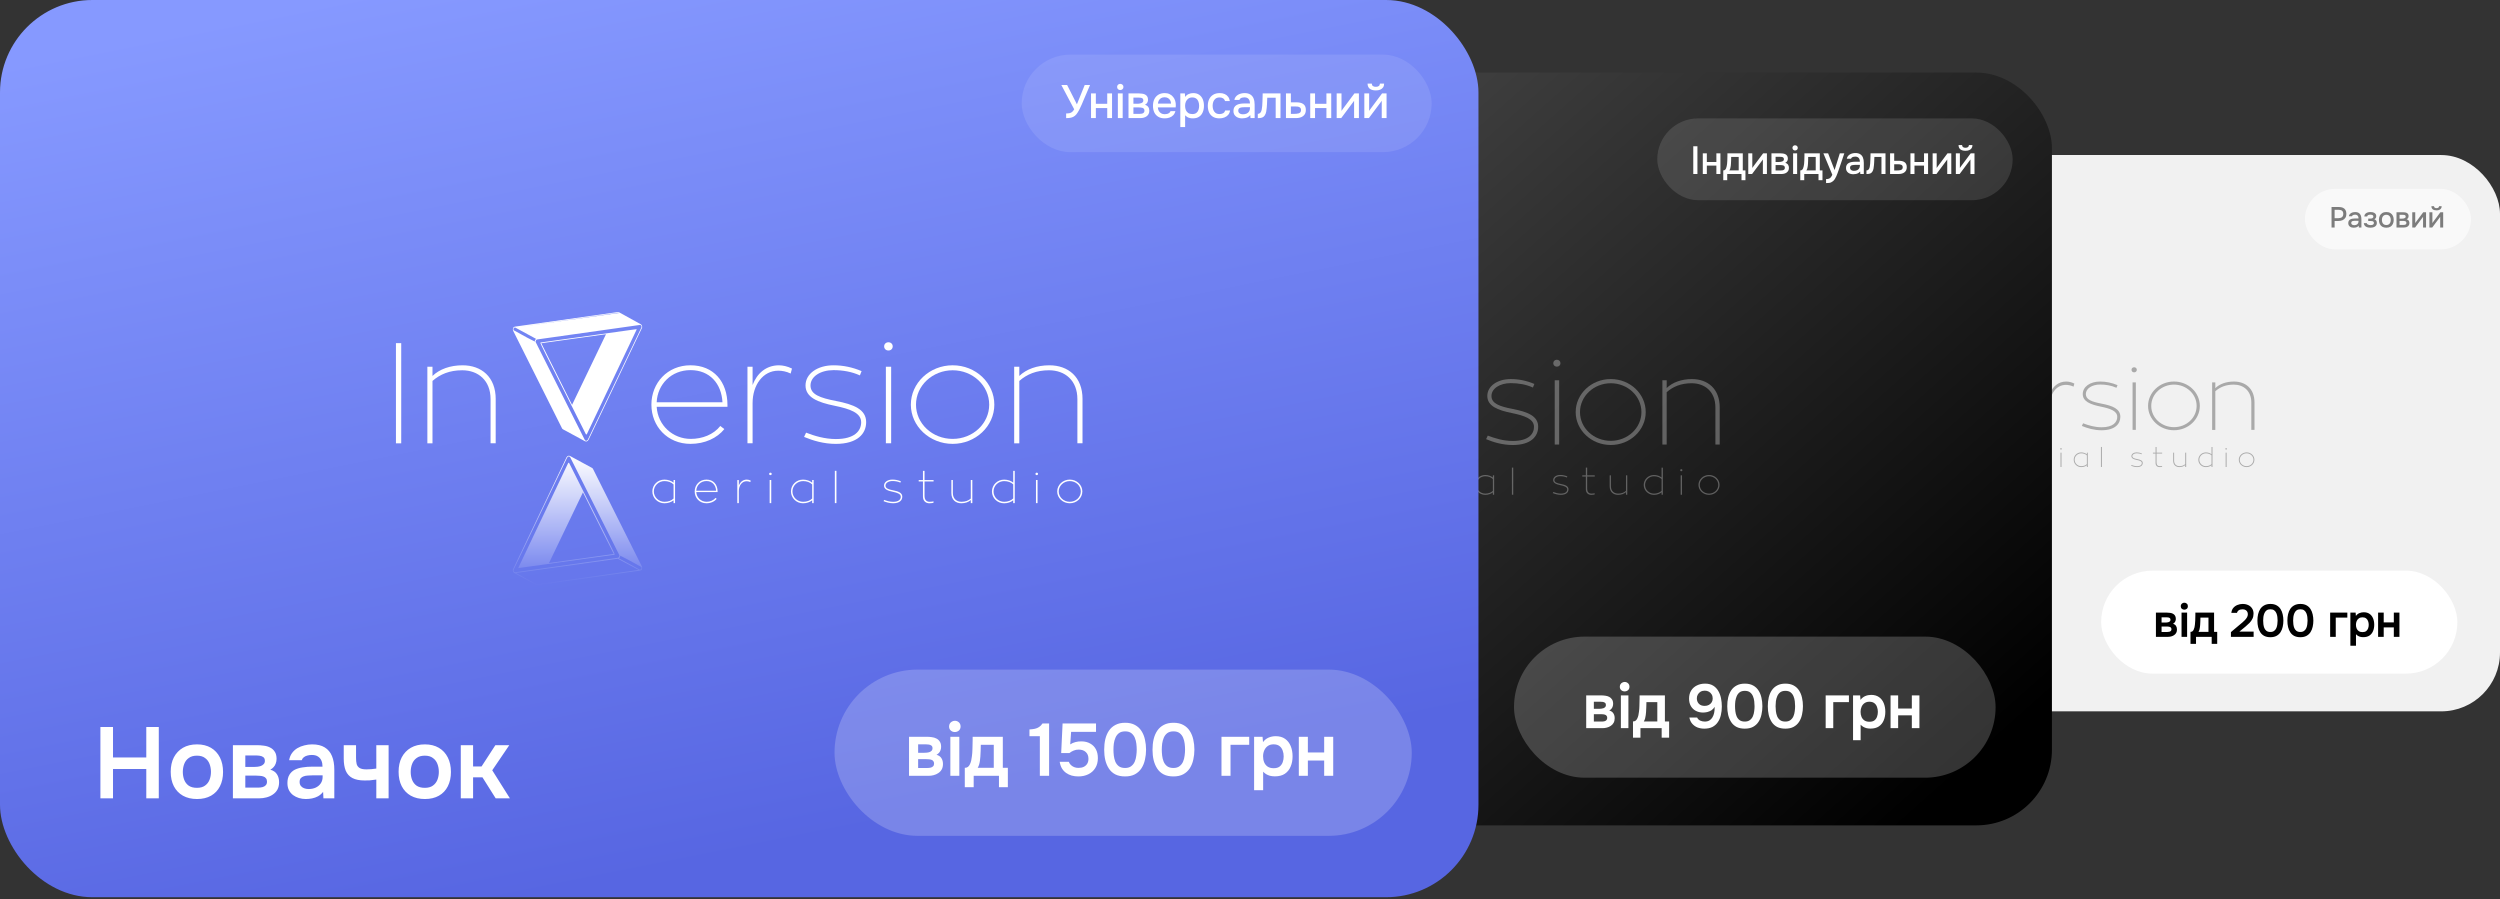 <?xml version="1.0" encoding="UTF-8"?> <svg xmlns="http://www.w3.org/2000/svg" width="595" height="214" viewBox="0 0 595 214" fill="none"><rect x="0" y="0" width="595" height="214" fill="#333333" stroke="none"/><rect x="376.82" y="36.897" width="218.18" height="132.405" rx="14" fill="#F1F1F1"></rect><path d="M388.38 156.557V144.415H390.579V149.555H396.205V144.415H398.411V156.557H396.205V151.399H390.579V156.557H388.38ZM403.829 156.74C403.252 156.74 402.733 156.638 402.27 156.432C401.812 156.223 401.448 155.914 401.179 155.507C400.915 155.1 400.782 154.598 400.782 154.001C400.782 153.488 400.877 153.063 401.067 152.727C401.256 152.391 401.515 152.122 401.843 151.921C402.171 151.719 402.541 151.567 402.952 151.464C403.367 151.357 403.796 151.28 404.238 151.233C404.772 151.178 405.205 151.128 405.537 151.085C405.869 151.037 406.11 150.966 406.26 150.871C406.414 150.772 406.491 150.62 406.491 150.415V150.379C406.491 149.933 406.359 149.587 406.094 149.342C405.829 149.097 405.448 148.974 404.95 148.974C404.424 148.974 404.007 149.089 403.699 149.318C403.395 149.547 403.189 149.818 403.082 150.13L401.079 149.846C401.237 149.292 401.497 148.83 401.861 148.458C402.225 148.083 402.669 147.802 403.195 147.617C403.721 147.427 404.302 147.332 404.938 147.332C405.377 147.332 405.813 147.383 406.248 147.486C406.683 147.589 407.08 147.759 407.44 147.996C407.799 148.229 408.088 148.547 408.305 148.95C408.527 149.354 408.637 149.857 408.637 150.462V156.557H406.574V155.306H406.503C406.373 155.559 406.189 155.796 405.952 156.017C405.719 156.235 405.424 156.41 405.068 156.545C404.717 156.675 404.304 156.74 403.829 156.74ZM404.387 155.163C404.817 155.163 405.191 155.078 405.507 154.909C405.823 154.735 406.066 154.505 406.236 154.221C406.41 153.936 406.497 153.626 406.497 153.29V152.217C406.43 152.272 406.315 152.324 406.153 152.371C405.995 152.419 405.817 152.46 405.62 152.496C405.422 152.531 405.226 152.563 405.033 152.591C404.839 152.618 404.671 152.642 404.529 152.662C404.209 152.705 403.922 152.776 403.669 152.875C403.416 152.974 403.217 153.112 403.07 153.29C402.924 153.464 402.851 153.689 402.851 153.966C402.851 154.361 402.995 154.66 403.284 154.861C403.572 155.063 403.94 155.163 404.387 155.163ZM411.296 156.557V147.451H413.377V148.968H413.472C413.638 148.443 413.922 148.037 414.326 147.753C414.733 147.464 415.197 147.32 415.719 147.32C415.837 147.32 415.97 147.326 416.116 147.338C416.266 147.346 416.391 147.36 416.489 147.379V149.354C416.399 149.322 416.254 149.294 416.057 149.271C415.863 149.243 415.675 149.229 415.493 149.229C415.102 149.229 414.75 149.314 414.438 149.484C414.13 149.65 413.887 149.881 413.709 150.178C413.531 150.474 413.442 150.816 413.442 151.203V156.557H411.296ZM421.42 156.717C420.705 156.717 420.065 156.533 419.499 156.165C418.934 155.798 418.488 155.264 418.16 154.565C417.832 153.865 417.668 153.015 417.668 152.015C417.668 151.004 417.834 150.15 418.166 149.454C418.502 148.755 418.954 148.227 419.523 147.871C420.092 147.512 420.727 147.332 421.426 147.332C421.96 147.332 422.398 147.423 422.742 147.605C423.086 147.783 423.359 147.998 423.56 148.251C423.762 148.5 423.918 148.735 424.029 148.956H424.118V144.415H426.27V156.557H424.159V155.122H424.029C423.918 155.343 423.758 155.578 423.549 155.827C423.339 156.072 423.062 156.282 422.719 156.456C422.375 156.63 421.942 156.717 421.42 156.717ZM422.019 154.956C422.474 154.956 422.861 154.833 423.181 154.588C423.501 154.339 423.744 153.994 423.91 153.551C424.076 153.108 424.159 152.592 424.159 152.004C424.159 151.415 424.076 150.903 423.91 150.468C423.748 150.033 423.507 149.695 423.187 149.454C422.871 149.213 422.481 149.093 422.019 149.093C421.541 149.093 421.142 149.217 420.822 149.466C420.501 149.715 420.26 150.059 420.098 150.498C419.936 150.936 419.855 151.438 419.855 152.004C419.855 152.573 419.936 153.081 420.098 153.527C420.264 153.97 420.507 154.32 420.827 154.577C421.152 154.829 421.549 154.956 422.019 154.956Z" fill="black"></path><g opacity="0.3" clip-path="url(#clip0_3114_13195)"><path d="M436.031 102.316H435.252V87.532H436.031V102.316Z" fill="black"></path><path d="M449.972 95.795V102.316H449.215V95.795C449.215 93.029 447.382 91.539 445.025 91.539C443.172 91.539 441.761 92.127 440.645 93.113V102.319H439.888V91.016H440.645V92.379C441.676 91.374 443.257 90.806 445.087 90.806C447.846 90.806 449.974 92.503 449.974 95.795H449.972Z" fill="black"></path><path d="M484.175 96.928H473.729C473.897 99.694 476.13 101.665 478.762 101.665C480.466 101.665 482.111 101.035 483.12 99.756L483.711 100.218C482.656 101.539 480.846 102.399 478.72 102.399C475.309 102.399 472.95 99.8 472.95 96.611C472.95 93.422 475.309 90.802 478.72 90.802C482.13 90.802 484.175 93.235 484.175 96.673V96.925V96.928ZM473.729 96.256H483.438C483.289 93.487 481.543 91.516 478.72 91.516C475.897 91.516 473.855 93.591 473.729 96.256Z" fill="black"></path><path d="M487.88 93.72C488.533 91.979 489.882 90.825 491.735 90.806C492.345 90.806 493.02 90.954 493.695 91.287L493.504 92.021C492.851 91.707 492.219 91.601 491.673 91.601C489.421 91.601 487.883 93.698 487.883 96.383V102.316H487.126V91.013H487.883V93.718L487.88 93.72Z" fill="black"></path><path d="M495.779 100.745C497.021 101.227 498.537 101.689 500.179 101.689C502.938 101.689 503.905 100.474 503.905 99.214C503.905 97.808 502.243 97.243 500.011 96.781C497.505 96.277 495.694 95.543 495.694 93.782C495.694 92.021 497.485 90.806 499.822 90.806C501.253 90.806 502.645 91.1 503.97 91.665L503.717 92.295C502.516 91.749 501.189 91.519 499.82 91.519C497.905 91.519 496.429 92.463 496.429 93.785C496.429 95.106 497.818 95.61 500.177 96.069C502.809 96.573 504.642 97.307 504.642 99.194C504.642 100.852 503.421 102.403 500.157 102.403C498.388 102.403 496.788 101.921 495.481 101.375L495.776 100.745H495.779Z" fill="black"></path><path d="M508.561 88.014C508.561 88.372 508.289 88.621 507.929 88.621C507.569 88.621 507.296 88.37 507.296 88.014C507.296 87.658 507.569 87.406 507.929 87.406C508.289 87.406 508.561 87.658 508.561 88.014ZM507.552 91.013H508.331V102.316H507.552V91.013Z" fill="black"></path><path d="M523.557 96.611C523.557 99.798 520.798 102.399 517.407 102.399C514.016 102.399 511.238 99.8 511.238 96.611C511.238 93.422 513.996 90.802 517.407 90.802C520.818 90.802 523.557 93.403 523.557 96.611ZM522.8 96.611C522.8 93.803 520.379 91.538 517.41 91.538C514.44 91.538 511.997 93.803 511.997 96.611C511.997 99.42 514.418 101.665 517.41 101.665C520.401 101.665 522.8 99.4 522.8 96.611Z" fill="black"></path><path d="M536.57 95.795V102.316H535.813V95.795C535.813 93.029 533.98 91.539 531.623 91.539C529.77 91.539 528.359 92.127 527.243 93.113V102.319H526.486V91.016H527.243V92.379C528.275 91.374 529.855 90.806 531.685 90.806C534.444 90.806 536.572 92.503 536.572 95.795H536.57Z" fill="black"></path><path d="M471.429 84.776C471.57 84.939 471.617 85.104 471.57 85.267L463.674 101.799C463.533 102.034 463.357 102.103 463.146 102.009L459.904 100.253C459.857 100.231 459.827 100.206 459.814 100.184C459.802 100.162 459.785 100.137 459.762 100.112L452.536 85.687C452.489 85.571 452.489 85.448 452.536 85.319C452.583 85.191 452.69 85.114 452.854 85.092L467.973 82.95C468.043 82.95 468.115 82.963 468.184 82.985M452.851 85.23C452.641 85.23 452.556 85.359 452.603 85.615L454.647 86.739L455.741 87.3V87.265C455.741 87.102 455.811 86.984 455.952 86.915M468.152 83.091H468.117C468.092 83.091 468.075 83.086 468.065 83.074C468.053 83.061 468.035 83.056 468.013 83.056L453.032 85.198M456.098 86.848L471.148 84.741ZM471.466 85.233C471.513 85.186 471.513 85.109 471.466 85.005C471.419 84.899 471.347 84.847 471.255 84.847L456.098 86.989C456.029 86.989 455.965 87.041 455.905 87.147C455.845 87.253 455.841 87.34 455.888 87.411L463.114 101.802C463.255 102.012 463.406 102.002 463.573 101.767L471.468 85.235L471.466 85.233ZM470.761 85.48V85.549L463.429 100.957C463.382 101.029 463.334 101.039 463.287 100.992C462.159 98.746 461.206 96.849 460.432 95.306C459.658 93.762 459.016 92.487 458.512 91.479C458.006 90.474 457.619 89.701 457.349 89.162C457.078 88.624 456.885 88.226 456.766 87.969C456.649 87.713 456.585 87.567 456.572 87.53C456.56 87.495 456.565 87.466 456.59 87.441L470.724 85.475H470.759L470.761 85.48ZM461.243 96.639L466.249 86.216L456.696 87.549L461.243 96.639Z" fill="#5766E2"></path><path d="M452.661 121.422C452.519 121.259 452.472 121.093 452.519 120.93L460.415 104.398C460.556 104.163 460.732 104.094 460.943 104.188L464.185 105.944C464.233 105.966 464.262 105.991 464.275 106.013C464.287 106.036 464.305 106.06 464.327 106.085L471.553 120.51C471.6 120.626 471.6 120.75 471.553 120.878C471.506 121.007 471.399 121.083 471.235 121.106L456.114 123.247C456.044 123.247 455.972 123.235 455.903 123.213L454.846 122.615L452.661 121.422ZM471.235 120.965C471.446 120.965 471.531 120.836 471.483 120.579L469.439 119.456L468.345 118.895V118.929C468.345 119.092 468.276 119.211 468.135 119.28L471.235 120.965ZM471.059 120.999L467.993 119.349L452.943 121.456L455.94 123.106H455.975C455.999 123.106 456.017 123.111 456.027 123.124C456.039 123.136 456.057 123.141 456.079 123.141L471.059 120.999ZM452.623 120.965C452.576 121.012 452.576 121.088 452.623 121.192C452.67 121.298 452.742 121.35 452.834 121.35L467.991 119.209C468.06 119.209 468.125 119.157 468.184 119.05C468.244 118.944 468.249 118.858 468.202 118.786L460.976 104.395C460.834 104.185 460.683 104.195 460.517 104.43L452.621 120.962L452.623 120.965ZM453.328 120.718V120.649L460.661 105.24C460.708 105.169 460.755 105.159 460.802 105.206C461.931 107.451 462.883 109.348 463.657 110.892C464.431 112.436 465.074 113.71 465.577 114.718C466.083 115.723 466.47 116.496 466.741 117.035C467.011 117.573 467.204 117.971 467.323 118.228C467.44 118.485 467.505 118.631 467.517 118.668C467.529 118.702 467.524 118.732 467.5 118.757L453.365 120.723H453.33L453.328 120.718ZM462.846 109.558L457.84 119.982L467.393 118.648L462.846 109.558Z" fill="url(#paint0_linear_3114_13195)"></path><path d="M476.44 107.735V111.141H476.219V110.731C475.882 110.998 475.418 111.168 474.867 111.168C473.877 111.168 473.089 110.378 473.089 109.417C473.089 108.456 473.875 107.673 474.867 107.673C475.393 107.673 475.894 107.851 476.219 108.127V107.735H476.44ZM476.219 108.387C475.902 108.075 475.433 107.893 474.885 107.893C474.014 107.893 473.309 108.574 473.309 109.417C473.309 110.259 474.014 110.948 474.885 110.948C475.443 110.948 475.907 110.77 476.219 110.467V108.387Z" fill="black"></path><path d="M482.718 109.517H479.57C479.62 110.352 480.295 110.947 481.088 110.947C481.602 110.947 482.098 110.757 482.403 110.372L482.582 110.51C482.264 110.908 481.718 111.167 481.076 111.167C480.049 111.167 479.337 110.384 479.337 109.423C479.337 108.462 480.049 107.672 481.076 107.672C482.103 107.672 482.721 108.405 482.721 109.443V109.52L482.718 109.517ZM479.57 109.314H482.497C482.453 108.48 481.927 107.887 481.076 107.887C480.225 107.887 479.61 108.512 479.57 109.314Z" fill="black"></path><path d="M485.856 108.551C486.052 108.028 486.459 107.679 487.017 107.672C487.201 107.672 487.404 107.716 487.607 107.818L487.55 108.04C487.354 107.946 487.163 107.914 486.997 107.914C486.317 107.914 485.854 108.546 485.854 109.356V111.145H485.625V107.739H485.854V108.554L485.856 108.551Z" fill="black"></path><path d="M490.706 106.83C490.706 106.939 490.624 107.013 490.515 107.013C490.406 107.013 490.324 106.936 490.324 106.83C490.324 106.724 490.406 106.647 490.515 106.647C490.624 106.647 490.706 106.724 490.706 106.83ZM490.401 107.734H490.636V111.141H490.401V107.734Z" fill="black"></path><path d="M496.895 107.735V111.141H496.674V110.731C496.337 110.998 495.873 111.168 495.323 111.168C494.333 111.168 493.544 110.378 493.544 109.417C493.544 108.456 494.33 107.673 495.323 107.673C495.848 107.673 496.35 107.851 496.674 108.127V107.735H496.895ZM496.674 108.387C496.357 108.075 495.888 107.893 495.34 107.893C494.469 107.893 493.765 108.574 493.765 109.417C493.765 110.259 494.469 110.948 495.34 110.948C495.898 110.948 496.362 110.77 496.674 110.467V108.387Z" fill="black"></path><path d="M500.021 106.377H500.256V111.144H500.021V106.377Z" fill="black"></path><path d="M507.301 110.668C507.676 110.813 508.132 110.952 508.628 110.952C509.459 110.952 509.752 110.584 509.752 110.206C509.752 109.783 509.251 109.613 508.576 109.472C507.822 109.319 507.276 109.099 507.276 108.568C507.276 108.037 507.817 107.669 508.521 107.669C508.953 107.669 509.372 107.758 509.772 107.928L509.695 108.119C509.333 107.953 508.933 107.884 508.519 107.884C507.941 107.884 507.497 108.168 507.497 108.566C507.497 108.963 507.916 109.116 508.626 109.255C509.419 109.405 509.973 109.628 509.973 110.196C509.973 110.695 509.603 111.164 508.621 111.164C508.087 111.164 507.604 111.018 507.212 110.855L507.301 110.665V110.668Z" fill="black"></path><path d="M513.257 107.943V110.055C513.257 110.7 513.57 110.947 514.014 110.947C514.294 110.947 514.465 110.915 514.579 110.883V111.093C514.458 111.125 514.257 111.169 513.969 111.169C513.448 111.169 513.024 110.836 513.024 110.184V107.946H512.396V107.738H513.024V106.38H513.257V107.738H514.592V107.946H513.257V107.943Z" fill="black"></path><path d="M520.312 107.735V111.142H520.084V110.692C519.754 110.996 519.253 111.166 518.688 111.166C517.857 111.166 517.217 110.655 517.217 109.662V107.735H517.437V109.662C517.437 110.497 517.996 110.946 518.708 110.946C519.286 110.946 519.73 110.776 520.084 110.472V107.735H520.312Z" fill="black"></path><path d="M526.571 106.377V111.144H526.342V110.722C526.025 111.001 525.524 111.171 524.995 111.171C524.011 111.171 523.204 110.401 523.204 109.428C523.204 108.454 524.011 107.676 524.995 107.676C525.541 107.676 526.005 107.847 526.342 108.113V106.382H526.571V106.377ZM526.342 110.455V108.375C526.03 108.079 525.568 107.896 525.008 107.896C524.144 107.896 523.44 108.573 523.44 109.425C523.44 110.277 524.144 110.949 525.008 110.949C525.553 110.949 526.022 110.766 526.342 110.455Z" fill="black"></path><path d="M530.006 106.83C530.006 106.939 529.925 107.013 529.815 107.013C529.706 107.013 529.624 106.936 529.624 106.83C529.624 106.724 529.706 106.647 529.815 106.647C529.925 106.647 530.006 106.724 530.006 106.83ZM529.701 107.734H529.937V111.141H529.701V107.734Z" fill="black"></path><path d="M536.545 109.423C536.545 110.384 535.714 111.167 534.692 111.167C533.67 111.167 532.832 110.384 532.832 109.423C532.832 108.462 533.663 107.672 534.692 107.672C535.722 107.672 536.545 108.455 536.545 109.423ZM536.317 109.423C536.317 108.576 535.588 107.894 534.692 107.894C533.797 107.894 533.06 108.576 533.06 109.423C533.06 110.27 533.789 110.947 534.692 110.947C535.595 110.947 536.317 110.263 536.317 109.423Z" fill="black"></path></g><rect x="500.072" y="135.812" width="84.784" height="24.514" rx="12.257" fill="white"></rect><path d="M513.11 151.568V145.804H515.724C515.972 145.804 516.22 145.822 516.467 145.859C516.723 145.888 516.952 145.957 517.157 146.067C517.361 146.169 517.525 146.318 517.649 146.515C517.78 146.705 517.846 146.964 517.846 147.292C517.846 147.467 517.816 147.631 517.758 147.784C517.707 147.937 517.631 148.068 517.528 148.178C517.434 148.287 517.313 148.382 517.167 148.462C517.503 148.557 517.744 148.725 517.889 148.965C518.043 149.199 518.119 149.483 518.119 149.818C518.119 150.132 518.057 150.402 517.933 150.628C517.809 150.846 517.641 151.025 517.43 151.164C517.226 151.302 516.996 151.404 516.741 151.47C516.493 151.536 516.241 151.568 515.986 151.568H513.11ZM514.455 150.409H515.822C516.004 150.409 516.168 150.391 516.314 150.354C516.46 150.318 516.577 150.252 516.664 150.157C516.759 150.063 516.807 149.931 516.807 149.764C516.807 149.61 516.77 149.49 516.697 149.403C516.632 149.308 516.54 149.242 516.424 149.206C516.314 149.162 516.19 149.137 516.052 149.129C515.913 149.115 515.778 149.107 515.647 149.107H514.455V150.409ZM514.455 148.167H515.363C515.487 148.167 515.618 148.159 515.757 148.145C515.895 148.13 516.026 148.101 516.15 148.057C516.274 148.006 516.376 147.937 516.457 147.85C516.537 147.762 516.577 147.649 516.577 147.51C516.577 147.321 516.522 147.186 516.413 147.106C516.311 147.026 516.183 146.974 516.03 146.953C515.884 146.931 515.738 146.92 515.592 146.92H514.455V148.167ZM519.208 151.568V145.804H520.532V151.568H519.208ZM519.865 145.104C519.639 145.104 519.442 145.031 519.274 144.885C519.106 144.74 519.022 144.539 519.022 144.284C519.022 144.109 519.063 143.959 519.143 143.835C519.223 143.711 519.329 143.617 519.46 143.551C519.591 143.478 519.73 143.442 519.876 143.442C520.102 143.442 520.299 143.518 520.466 143.671C520.634 143.824 520.718 144.029 520.718 144.284C520.718 144.539 520.634 144.74 520.466 144.885C520.299 145.031 520.098 145.104 519.865 145.104ZM521.339 153.242V150.387C521.529 150.387 521.686 150.34 521.81 150.245C521.934 150.143 522.032 150.008 522.105 149.84C522.185 149.672 522.247 149.49 522.291 149.293C522.335 149.089 522.368 148.885 522.389 148.681C522.433 148.353 522.459 148.017 522.466 147.675C522.481 147.325 522.488 147.026 522.488 146.778C522.495 146.617 522.499 146.457 522.499 146.296C522.499 146.129 522.499 145.965 522.499 145.804H526.951V150.387H527.694V153.242H526.382V151.568H522.652V153.242H521.339ZM523.243 150.387H525.616V146.985H523.702C523.695 147.255 523.687 147.547 523.68 147.86C523.673 148.167 523.658 148.458 523.636 148.735C523.629 148.896 523.611 149.075 523.582 149.271C523.56 149.468 523.523 149.662 523.472 149.851C523.421 150.041 523.345 150.219 523.243 150.387ZM530.96 151.568V150.442L533.115 148.626C533.29 148.48 533.483 148.32 533.695 148.145C533.906 147.97 534.107 147.78 534.296 147.576C534.493 147.365 534.657 147.146 534.789 146.92C534.92 146.694 534.985 146.457 534.985 146.209C534.985 145.837 534.872 145.545 534.646 145.334C534.428 145.122 534.114 145.017 533.706 145.017C533.348 145.017 533.057 145.093 532.831 145.246C532.605 145.399 532.462 145.607 532.404 145.87H531.059C531.11 145.381 531.267 144.984 531.529 144.678C531.799 144.364 532.131 144.131 532.524 143.978C532.918 143.817 533.33 143.737 533.76 143.737C534.249 143.737 534.686 143.828 535.073 144.01C535.459 144.185 535.766 144.448 535.992 144.798C536.225 145.141 536.342 145.56 536.342 146.056C536.342 146.501 536.254 146.902 536.079 147.259C535.912 147.616 535.682 147.944 535.39 148.243C535.106 148.535 534.792 148.823 534.45 149.107L532.973 150.321H536.364V151.568H530.96ZM540.351 151.656C539.789 151.656 539.312 151.557 538.918 151.361C538.524 151.156 538.207 150.872 537.966 150.507C537.726 150.143 537.547 149.724 537.43 149.25C537.321 148.776 537.266 148.265 537.266 147.718C537.266 147.164 537.321 146.646 537.43 146.165C537.547 145.684 537.726 145.265 537.966 144.907C538.214 144.543 538.535 144.258 538.929 144.054C539.323 143.843 539.8 143.737 540.362 143.737C540.938 143.737 541.423 143.846 541.816 144.065C542.217 144.284 542.535 144.579 542.768 144.951C543.009 145.323 543.18 145.746 543.282 146.22C543.391 146.694 543.446 147.19 543.446 147.707C543.446 148.218 543.391 148.71 543.282 149.184C543.18 149.658 543.009 150.081 542.768 150.453C542.527 150.825 542.206 151.12 541.805 151.339C541.412 151.55 540.927 151.656 540.351 151.656ZM540.351 150.409C540.723 150.409 541.022 150.321 541.248 150.146C541.481 149.971 541.656 149.749 541.773 149.479C541.889 149.202 541.966 148.907 542.002 148.593C542.046 148.28 542.068 147.984 542.068 147.707C542.068 147.43 542.05 147.139 542.013 146.832C541.977 146.519 541.9 146.223 541.784 145.946C541.667 145.669 541.496 145.443 541.269 145.268C541.043 145.093 540.741 145.006 540.362 145.006C539.982 145.006 539.676 145.093 539.443 145.268C539.217 145.443 539.045 145.669 538.929 145.946C538.812 146.216 538.732 146.508 538.688 146.821C538.652 147.135 538.633 147.43 538.633 147.707C538.633 147.984 538.652 148.28 538.688 148.593C538.725 148.9 538.798 149.191 538.907 149.468C539.024 149.745 539.195 149.971 539.421 150.146C539.654 150.321 539.964 150.409 540.351 150.409ZM547.483 151.656C546.922 151.656 546.444 151.557 546.05 151.361C545.657 151.156 545.34 150.872 545.099 150.507C544.858 150.143 544.68 149.724 544.563 149.25C544.454 148.776 544.399 148.265 544.399 147.718C544.399 147.164 544.454 146.646 544.563 146.165C544.68 145.684 544.858 145.265 545.099 144.907C545.347 144.543 545.668 144.258 546.061 144.054C546.455 143.843 546.933 143.737 547.494 143.737C548.07 143.737 548.555 143.846 548.949 144.065C549.35 144.284 549.667 144.579 549.901 144.951C550.141 145.323 550.313 145.746 550.415 146.22C550.524 146.694 550.579 147.19 550.579 147.707C550.579 148.218 550.524 148.71 550.415 149.184C550.313 149.658 550.141 150.081 549.901 150.453C549.66 150.825 549.339 151.12 548.938 151.339C548.544 151.55 548.059 151.656 547.483 151.656ZM547.483 150.409C547.855 150.409 548.154 150.321 548.38 150.146C548.614 149.971 548.789 149.749 548.905 149.479C549.022 149.202 549.098 148.907 549.135 148.593C549.179 148.28 549.201 147.984 549.201 147.707C549.201 147.43 549.182 147.139 549.146 146.832C549.109 146.519 549.033 146.223 548.916 145.946C548.8 145.669 548.628 145.443 548.402 145.268C548.176 145.093 547.873 145.006 547.494 145.006C547.115 145.006 546.809 145.093 546.575 145.268C546.349 145.443 546.178 145.669 546.061 145.946C545.945 146.216 545.865 146.508 545.821 146.821C545.784 147.135 545.766 147.43 545.766 147.707C545.766 147.984 545.784 148.28 545.821 148.593C545.857 148.9 545.93 149.191 546.04 149.468C546.156 149.745 546.328 149.971 546.554 150.146C546.787 150.321 547.097 150.409 547.483 150.409ZM554.576 151.568V145.804H558.666V146.985H555.91V151.568H554.576ZM559.39 153.69V145.804H560.637L560.703 146.592C560.929 146.285 561.206 146.063 561.534 145.924C561.862 145.786 562.209 145.717 562.573 145.717C563.128 145.717 563.591 145.848 563.962 146.11C564.334 146.373 564.611 146.73 564.794 147.182C564.976 147.627 565.067 148.13 565.067 148.692C565.067 149.253 564.972 149.756 564.783 150.201C564.6 150.646 564.316 151 563.93 151.262C563.55 151.517 563.062 151.645 562.464 151.645C562.187 151.645 561.939 151.616 561.72 151.557C561.501 151.492 561.308 151.408 561.141 151.306C560.98 151.196 560.842 151.08 560.725 150.956V153.69H559.39ZM562.278 150.442C562.65 150.442 562.942 150.362 563.153 150.201C563.365 150.033 563.518 149.818 563.612 149.556C563.707 149.286 563.755 149.002 563.755 148.703C563.755 148.389 563.704 148.097 563.602 147.828C563.507 147.558 563.35 147.339 563.131 147.171C562.912 147.004 562.621 146.92 562.256 146.92C561.921 146.92 561.636 147.004 561.403 147.171C561.177 147.332 561.006 147.547 560.889 147.817C560.772 148.086 560.714 148.378 560.714 148.692C560.714 149.013 560.769 149.308 560.878 149.578C560.987 149.84 561.159 150.052 561.392 150.212C561.625 150.365 561.921 150.442 562.278 150.442ZM565.989 151.568V145.804H567.323V148.123H569.73V145.804H571.064V151.568H569.73V149.315H567.323V151.568H565.989Z" fill="black"></path><rect x="548.578" y="44.956" width="39.514" height="14.392" rx="7.196" fill="white" fill-opacity="0.6"></rect><path d="M554.908 54.152V49.268H556.669C557.033 49.268 557.346 49.326 557.609 49.441C557.876 49.556 558.081 49.736 558.224 49.98C558.366 50.219 558.438 50.53 558.438 50.913C558.438 51.281 558.355 51.589 558.189 51.838C558.028 52.087 557.807 52.276 557.526 52.405C557.245 52.529 556.925 52.591 556.566 52.591H555.64V54.152H554.908ZM555.64 51.928H556.538C556.888 51.928 557.169 51.847 557.381 51.686C557.593 51.52 557.699 51.256 557.699 50.892C557.699 50.574 557.611 50.337 557.436 50.18C557.261 50.019 556.996 49.938 556.642 49.938H555.64V51.928ZM560.158 54.194C559.997 54.194 559.84 54.173 559.688 54.132C559.536 54.086 559.401 54.019 559.281 53.931C559.161 53.839 559.064 53.726 558.991 53.593C558.922 53.455 558.887 53.293 558.887 53.109C558.887 52.888 558.929 52.706 559.011 52.563C559.099 52.416 559.214 52.303 559.357 52.225C559.5 52.142 559.663 52.084 559.847 52.052C560.036 52.015 560.232 51.997 560.434 51.997H561.326C561.326 51.817 561.298 51.661 561.243 51.527C561.187 51.389 561.1 51.283 560.98 51.209C560.865 51.131 560.711 51.092 560.517 51.092C560.402 51.092 560.292 51.106 560.186 51.133C560.084 51.157 559.997 51.196 559.923 51.251C559.85 51.306 559.799 51.38 559.771 51.472H559.025C559.053 51.297 559.115 51.147 559.212 51.023C559.308 50.894 559.428 50.788 559.571 50.705C559.714 50.622 559.866 50.562 560.027 50.526C560.193 50.484 560.361 50.463 560.531 50.463C560.881 50.463 561.164 50.532 561.381 50.671C561.602 50.809 561.763 51.007 561.864 51.265C561.966 51.523 562.016 51.829 562.016 52.184V54.152H561.402L561.374 53.703C561.268 53.837 561.146 53.941 561.008 54.014C560.874 54.083 560.734 54.129 560.586 54.152C560.439 54.18 560.296 54.194 560.158 54.194ZM560.282 53.593C560.494 53.593 560.679 53.558 560.835 53.489C560.992 53.416 561.111 53.312 561.194 53.178C561.282 53.04 561.326 52.877 561.326 52.688V52.543H560.676C560.543 52.543 560.411 52.547 560.282 52.557C560.154 52.561 560.036 52.58 559.93 52.612C559.829 52.639 559.748 52.688 559.688 52.757C559.629 52.826 559.599 52.925 559.599 53.054C559.599 53.178 559.631 53.28 559.695 53.358C559.76 53.436 559.845 53.496 559.951 53.538C560.057 53.574 560.167 53.593 560.282 53.593ZM564.183 54.194C563.999 54.194 563.817 54.178 563.637 54.145C563.457 54.109 563.289 54.049 563.133 53.966C562.981 53.883 562.856 53.772 562.76 53.634C562.663 53.496 562.608 53.321 562.594 53.109H563.292C563.31 53.224 563.37 53.316 563.471 53.386C563.573 53.455 563.688 53.505 563.817 53.538C563.946 53.565 564.065 53.579 564.176 53.579C564.296 53.579 564.418 53.568 564.542 53.544C564.666 53.517 564.77 53.466 564.853 53.392C564.94 53.314 564.984 53.204 564.984 53.061C564.984 52.932 564.952 52.835 564.887 52.771C564.823 52.706 564.738 52.663 564.632 52.639C564.526 52.616 564.408 52.605 564.279 52.605H563.637V52.025H564.155C564.243 52.025 564.328 52.018 564.411 52.004C564.494 51.986 564.567 51.96 564.632 51.928C564.701 51.891 564.756 51.843 564.798 51.783C564.839 51.718 564.86 51.638 564.86 51.541C564.86 51.426 564.825 51.336 564.756 51.272C564.692 51.203 564.606 51.154 564.501 51.127C564.395 51.099 564.286 51.085 564.176 51.085C564.065 51.085 563.952 51.097 563.837 51.12C563.722 51.143 563.623 51.187 563.54 51.251C563.457 51.315 563.407 51.405 563.388 51.52H562.698C562.716 51.253 562.799 51.044 562.946 50.892C563.098 50.735 563.285 50.625 563.506 50.56C563.727 50.496 563.948 50.463 564.169 50.463C564.335 50.463 564.498 50.48 564.659 50.512C564.821 50.544 564.968 50.599 565.102 50.678C565.24 50.751 565.348 50.853 565.426 50.981C565.504 51.111 565.544 51.269 565.544 51.458C565.544 51.615 565.507 51.758 565.433 51.886C565.364 52.011 565.253 52.112 565.102 52.191C565.318 52.264 565.47 52.379 565.557 52.536C565.645 52.688 565.689 52.867 565.689 53.075C565.689 53.277 565.645 53.45 565.557 53.593C565.47 53.731 565.355 53.846 565.212 53.938C565.069 54.026 564.908 54.09 564.728 54.132C564.549 54.173 564.367 54.194 564.183 54.194ZM567.944 54.194C567.567 54.194 567.247 54.118 566.984 53.966C566.722 53.809 566.521 53.59 566.383 53.31C566.25 53.029 566.183 52.704 566.183 52.336C566.183 51.962 566.25 51.638 566.383 51.361C566.521 51.081 566.722 50.862 566.984 50.705C567.247 50.544 567.569 50.463 567.951 50.463C568.329 50.463 568.649 50.544 568.912 50.705C569.174 50.862 569.372 51.081 569.506 51.361C569.639 51.642 569.706 51.969 569.706 52.342C569.706 52.706 569.637 53.029 569.499 53.31C569.365 53.59 569.167 53.809 568.905 53.966C568.647 54.118 568.327 54.194 567.944 54.194ZM567.944 53.558C568.193 53.558 568.393 53.503 568.545 53.392C568.702 53.282 568.817 53.135 568.891 52.95C568.964 52.766 569.001 52.563 569.001 52.342C569.001 52.121 568.964 51.919 568.891 51.734C568.817 51.546 568.702 51.396 568.545 51.285C568.393 51.17 568.193 51.113 567.944 51.113C567.7 51.113 567.5 51.17 567.343 51.285C567.187 51.396 567.072 51.543 566.998 51.728C566.929 51.912 566.894 52.117 566.894 52.342C566.894 52.563 566.929 52.766 566.998 52.95C567.072 53.135 567.187 53.282 567.343 53.392C567.5 53.503 567.7 53.558 567.944 53.558ZM570.367 54.152V50.512H571.901C572.057 50.512 572.214 50.523 572.37 50.546C572.532 50.565 572.677 50.606 572.806 50.671C572.939 50.735 573.045 50.83 573.123 50.954C573.206 51.074 573.248 51.233 573.248 51.431C573.248 51.55 573.229 51.658 573.192 51.755C573.156 51.852 573.103 51.937 573.034 52.011C572.969 52.08 572.886 52.14 572.785 52.191C573.015 52.25 573.181 52.358 573.282 52.515C573.388 52.667 573.441 52.849 573.441 53.061C573.441 53.254 573.404 53.42 573.331 53.558C573.257 53.696 573.158 53.809 573.034 53.897C572.909 53.984 572.769 54.049 572.612 54.09C572.456 54.132 572.294 54.152 572.129 54.152H570.367ZM571.092 53.531H572.004C572.133 53.531 572.251 53.519 572.357 53.496C572.467 53.468 572.555 53.42 572.619 53.351C572.688 53.282 572.723 53.188 572.723 53.068C572.723 52.943 572.695 52.849 572.64 52.785C572.585 52.715 572.513 52.667 572.426 52.639C572.338 52.612 572.244 52.596 572.142 52.591C572.041 52.582 571.942 52.577 571.845 52.577H571.092V53.531ZM571.092 52.038H571.631C571.714 52.038 571.809 52.034 571.914 52.025C572.02 52.011 572.122 51.988 572.218 51.956C572.32 51.923 572.4 51.877 572.46 51.817C572.525 51.753 572.557 51.665 572.557 51.555C572.557 51.407 572.515 51.306 572.433 51.251C572.354 51.191 572.26 51.157 572.149 51.147C572.039 51.133 571.931 51.127 571.825 51.127H571.092V52.038ZM574.116 54.152V50.512H574.828V53.089C574.86 53.033 574.902 52.973 574.952 52.909C575.003 52.84 575.042 52.785 575.07 52.743L576.734 50.512H577.398V54.152H576.686V51.589C576.649 51.649 576.61 51.709 576.569 51.769C576.527 51.824 576.488 51.875 576.451 51.921L574.786 54.152H574.116ZM578.196 54.152V50.512H578.908V53.089C578.94 53.033 578.981 52.973 579.032 52.909C579.083 52.84 579.122 52.785 579.149 52.743L580.814 50.512H581.477V54.152H580.766V51.589C580.729 51.649 580.69 51.709 580.649 51.769C580.607 51.824 580.568 51.875 580.531 51.921L578.866 54.152H578.196ZM579.889 50.07C579.511 50.07 579.214 49.987 578.997 49.821C578.786 49.651 578.677 49.4 578.673 49.068H579.295C579.304 49.234 579.361 49.353 579.467 49.427C579.573 49.501 579.716 49.538 579.896 49.538C580.075 49.538 580.218 49.501 580.324 49.427C580.43 49.353 580.487 49.234 580.497 49.068H581.118C581.118 49.285 581.068 49.469 580.966 49.621C580.865 49.768 580.722 49.881 580.538 49.959C580.358 50.033 580.142 50.07 579.889 50.07Z" fill="black" fill-opacity="0.5"></path><rect x="193.12" y="17.27" width="295.239" height="179.169" rx="18" fill="url(#paint1_linear_3114_13195)"></rect><path d="M208.761 163.392H212.404L217.281 175.297H217.474L222.351 163.392H225.993V179.821H223.137V168.534H222.985L218.444 179.773H216.31L211.77 168.51H211.617V179.821H208.761V163.392ZM235.239 180.062C234.003 180.062 232.936 179.805 232.038 179.292C231.145 178.773 230.458 178.04 229.976 177.094C229.495 176.142 229.254 175.021 229.254 173.732C229.254 172.465 229.495 171.352 229.976 170.395C230.463 169.432 231.142 168.684 232.014 168.149C232.886 167.609 233.91 167.339 235.086 167.339C235.846 167.339 236.563 167.462 237.236 167.708C237.916 167.948 238.515 168.323 239.033 168.831C239.558 169.339 239.969 169.986 240.269 170.772C240.568 171.553 240.718 172.484 240.718 173.564V174.454H230.618V172.497H237.934C237.929 171.941 237.809 171.446 237.573 171.013C237.338 170.574 237.009 170.229 236.587 169.978C236.169 169.727 235.683 169.601 235.127 169.601C234.533 169.601 234.011 169.745 233.562 170.034C233.113 170.318 232.763 170.692 232.511 171.157C232.265 171.617 232.14 172.123 232.134 172.673V174.382C232.134 175.099 232.265 175.714 232.527 176.227C232.789 176.735 233.156 177.126 233.626 177.399C234.097 177.666 234.648 177.8 235.279 177.8C235.702 177.8 236.084 177.741 236.426 177.623C236.768 177.5 237.065 177.321 237.317 177.086C237.568 176.85 237.758 176.559 237.886 176.211L240.598 176.516C240.427 177.233 240.1 177.858 239.619 178.393C239.143 178.923 238.533 179.335 237.79 179.629C237.047 179.918 236.196 180.062 235.239 180.062ZM248.425 180.038C247.457 180.038 246.591 179.789 245.826 179.292C245.061 178.794 244.457 178.072 244.013 177.126C243.569 176.179 243.347 175.029 243.347 173.676C243.347 172.307 243.572 171.152 244.021 170.211C244.476 169.264 245.088 168.55 245.858 168.069C246.628 167.582 247.487 167.339 248.433 167.339C249.155 167.339 249.749 167.462 250.214 167.708C250.68 167.948 251.049 168.24 251.321 168.582C251.594 168.919 251.806 169.237 251.955 169.537H252.076V163.392H254.988V179.821H252.132V177.88H251.955C251.806 178.179 251.589 178.498 251.305 178.835C251.022 179.166 250.648 179.45 250.182 179.685C249.717 179.92 249.131 180.038 248.425 180.038ZM249.236 177.655C249.851 177.655 250.375 177.489 250.808 177.158C251.241 176.821 251.57 176.353 251.795 175.754C252.019 175.155 252.132 174.457 252.132 173.66C252.132 172.863 252.019 172.171 251.795 171.582C251.576 170.994 251.249 170.537 250.816 170.211C250.388 169.884 249.861 169.721 249.236 169.721C248.589 169.721 248.048 169.89 247.615 170.227C247.182 170.564 246.856 171.029 246.636 171.622C246.417 172.216 246.308 172.895 246.308 173.66C246.308 174.43 246.417 175.118 246.636 175.722C246.861 176.321 247.19 176.794 247.623 177.142C248.062 177.484 248.599 177.655 249.236 177.655ZM258.76 179.821V167.499H261.664V179.821H258.76ZM260.22 165.75C259.76 165.75 259.364 165.598 259.033 165.293C258.701 164.983 258.535 164.611 258.535 164.178C258.535 163.739 258.701 163.368 259.033 163.063C259.364 162.752 259.76 162.597 260.22 162.597C260.685 162.597 261.081 162.752 261.407 163.063C261.739 163.368 261.905 163.739 261.905 164.178C261.905 164.611 261.739 164.983 261.407 165.293C261.081 165.598 260.685 165.75 260.22 165.75ZM273.182 174.639V167.499H276.086V179.821H273.27V177.631H273.142C272.864 178.321 272.407 178.885 271.77 179.324C271.139 179.762 270.361 179.982 269.436 179.982C268.628 179.982 267.914 179.803 267.294 179.444C266.679 179.081 266.197 178.554 265.85 177.864C265.502 177.169 265.328 176.329 265.328 175.345V167.499H268.232V174.896C268.232 175.676 268.446 176.297 268.874 176.757C269.302 177.217 269.863 177.447 270.559 177.447C270.987 177.447 271.401 177.342 271.802 177.134C272.203 176.925 272.532 176.615 272.789 176.203C273.051 175.786 273.182 175.265 273.182 174.639ZM279.75 179.821V167.499H282.526V169.593H282.67C282.927 168.887 283.352 168.336 283.946 167.94C284.539 167.539 285.248 167.339 286.072 167.339C286.906 167.339 287.609 167.542 288.182 167.948C288.759 168.349 289.166 168.898 289.401 169.593H289.529C289.802 168.908 290.262 168.363 290.909 167.956C291.562 167.544 292.334 167.339 293.228 167.339C294.361 167.339 295.287 167.697 296.003 168.414C296.72 169.13 297.078 170.176 297.078 171.55V179.821H294.166V172C294.166 171.235 293.963 170.676 293.557 170.323C293.15 169.965 292.653 169.785 292.064 169.785C291.364 169.785 290.816 170.005 290.42 170.443C290.029 170.876 289.834 171.441 289.834 172.136V179.821H286.986V171.879C286.986 171.243 286.794 170.735 286.409 170.355C286.029 169.975 285.532 169.785 284.916 169.785C284.499 169.785 284.12 169.892 283.777 170.106C283.435 170.315 283.162 170.612 282.959 170.997C282.756 171.376 282.654 171.82 282.654 172.328V179.821H279.75Z" fill="black"></path><g opacity="0.3" clip-path="url(#clip1_3114_13195)"><path d="M273.242 105.795H272.188V85.79H273.242V105.795Z" fill="white"></path><path d="M292.107 96.972V105.796H291.083V96.972C291.083 93.228 288.603 91.213 285.414 91.213C282.906 91.213 280.996 92.008 279.486 93.342V105.799H278.462V90.504H279.486V92.349C280.882 90.989 283.02 90.22 285.498 90.22C289.23 90.22 292.11 92.516 292.11 96.972H292.107Z" fill="white"></path><path d="M338.39 98.505H324.255C324.483 102.249 327.504 104.916 331.066 104.916C333.372 104.916 335.597 104.064 336.964 102.332L337.763 102.957C336.336 104.746 333.885 105.909 331.009 105.909C326.393 105.909 323.201 102.393 323.201 98.077C323.201 93.762 326.393 90.216 331.009 90.216C335.624 90.216 338.39 93.508 338.39 98.161V98.502V98.505ZM324.255 97.596H337.393C337.192 93.849 334.829 91.182 331.009 91.182C327.189 91.182 324.426 93.99 324.255 97.596Z" fill="white"></path><path d="M343.405 94.164C344.288 91.807 346.114 90.246 348.621 90.22C349.447 90.22 350.36 90.42 351.273 90.871L351.014 91.864C350.132 91.44 349.276 91.296 348.537 91.296C345.489 91.296 343.408 94.134 343.408 97.767V105.796H342.384V90.501H343.408V94.16L343.405 94.164Z" fill="white"></path><path d="M354.093 103.67C355.774 104.322 357.825 104.947 360.048 104.947C363.78 104.947 365.089 103.302 365.089 101.598C365.089 99.696 362.84 98.93 359.819 98.305C356.429 97.623 353.979 96.631 353.979 94.247C353.979 91.864 356.402 90.22 359.564 90.22C361.501 90.22 363.384 90.618 365.177 91.383L364.834 92.235C363.21 91.497 361.414 91.186 359.561 91.186C356.969 91.186 354.972 92.463 354.972 94.251C354.972 96.039 356.852 96.721 360.044 97.343C363.606 98.025 366.086 99.017 366.086 101.571C366.086 103.814 364.435 105.913 360.017 105.913C357.624 105.913 355.459 105.261 353.69 104.522L354.089 103.67H354.093Z" fill="white"></path><path d="M371.39 86.442C371.39 86.927 371.021 87.265 370.534 87.265C370.047 87.265 369.678 86.924 369.678 86.442C369.678 85.961 370.047 85.62 370.534 85.62C371.021 85.62 371.39 85.961 371.39 86.442ZM370.024 90.5H371.078V105.795H370.024V90.5Z" fill="white"></path><path d="M391.682 98.077C391.682 102.389 387.949 105.909 383.36 105.909C378.772 105.909 375.012 102.393 375.012 98.077C375.012 93.762 378.745 90.216 383.36 90.216C387.976 90.216 391.682 93.736 391.682 98.077ZM390.658 98.077C390.658 94.277 387.382 91.212 383.364 91.212C379.346 91.212 376.039 94.277 376.039 98.077C376.039 101.878 379.315 104.916 383.364 104.916C387.412 104.916 390.658 101.851 390.658 98.077Z" fill="white"></path><path d="M409.291 96.972V105.796H408.267V96.972C408.267 93.228 405.787 91.213 402.598 91.213C400.09 91.213 398.18 92.008 396.67 93.342V105.799H395.646V90.504H396.67V92.349C398.066 90.989 400.204 90.22 402.682 90.22C406.414 90.22 409.295 92.516 409.295 96.972H409.291Z" fill="white"></path><path d="M321.143 82.06C321.334 82.281 321.398 82.504 321.334 82.725L310.65 105.097C310.459 105.414 310.22 105.508 309.935 105.381L305.548 103.004C305.484 102.974 305.444 102.941 305.427 102.911C305.41 102.88 305.387 102.847 305.356 102.814L295.578 83.293C295.514 83.136 295.514 82.969 295.578 82.795C295.642 82.621 295.786 82.518 296.008 82.488L316.467 79.59C316.561 79.59 316.659 79.607 316.752 79.637M296.004 82.675C295.719 82.675 295.605 82.849 295.669 83.196L298.435 84.717L299.915 85.476V85.429C299.915 85.209 300.009 85.048 300.2 84.955M316.709 79.78H316.662C316.628 79.78 316.605 79.774 316.591 79.757C316.575 79.74 316.551 79.734 316.521 79.734L296.249 82.632M300.398 84.864L320.764 82.013ZM321.193 82.678C321.257 82.615 321.257 82.511 321.193 82.371C321.13 82.227 321.032 82.157 320.908 82.157L300.398 85.055C300.304 85.055 300.217 85.125 300.137 85.269C300.056 85.412 300.049 85.529 300.113 85.626L309.891 105.1C310.083 105.384 310.287 105.371 310.512 105.053L321.197 82.682L321.193 82.678ZM320.24 83.013V83.106L310.318 103.957C310.254 104.054 310.19 104.067 310.126 104.004C308.599 100.965 307.31 98.398 306.263 96.309C305.215 94.22 304.346 92.495 303.665 91.132C302.98 89.771 302.456 88.725 302.09 87.996C301.724 87.268 301.462 86.729 301.301 86.382C301.144 86.034 301.056 85.837 301.04 85.787C301.023 85.74 301.029 85.7 301.063 85.666L320.19 83.006H320.237L320.24 83.013ZM307.36 98.114L314.134 84.009L301.207 85.814L307.36 98.114Z" fill="white"></path><path d="M295.746 131.651C295.554 131.43 295.491 131.206 295.554 130.986L306.239 108.614C306.43 108.297 306.669 108.203 306.954 108.33L311.341 110.707C311.405 110.737 311.445 110.77 311.462 110.8C311.479 110.83 311.502 110.864 311.533 110.897L321.311 130.417C321.375 130.575 321.375 130.742 321.311 130.915C321.247 131.089 321.103 131.193 320.881 131.223L300.418 134.121C300.324 134.121 300.227 134.104 300.133 134.074L298.703 133.265L295.746 131.651ZM320.881 131.032C321.166 131.032 321.281 130.859 321.217 130.511L318.451 128.99L316.971 128.231V128.278C316.971 128.499 316.877 128.659 316.685 128.753L320.881 131.032ZM320.643 131.079L316.494 128.846L296.128 131.698L300.183 133.93H300.23C300.264 133.93 300.287 133.937 300.301 133.954C300.318 133.971 300.341 133.977 300.371 133.977L320.643 131.079ZM295.695 131.032C295.632 131.096 295.632 131.2 295.695 131.34C295.759 131.484 295.857 131.554 295.981 131.554L316.49 128.656C316.584 128.656 316.672 128.586 316.752 128.442C316.833 128.298 316.84 128.181 316.776 128.084L306.998 108.611C306.806 108.327 306.602 108.34 306.377 108.658L295.692 131.029L295.695 131.032ZM296.649 130.698V130.605L306.571 109.754C306.635 109.657 306.699 109.644 306.763 109.707C308.29 112.746 309.579 115.313 310.626 117.402C311.674 119.491 312.543 121.216 313.224 122.579C313.909 123.94 314.433 124.986 314.799 125.715C315.165 126.443 315.426 126.981 315.588 127.329C315.745 127.677 315.833 127.874 315.849 127.924C315.866 127.971 315.859 128.011 315.826 128.044L296.699 130.705H296.652L296.649 130.698ZM309.529 115.597L302.755 129.702L315.682 127.897L309.529 115.597Z" fill="url(#paint2_linear_3114_13195)"></path><path d="M327.924 113.13V117.74H327.625V117.185C327.169 117.546 326.541 117.777 325.796 117.777C324.457 117.777 323.389 116.707 323.389 115.407C323.389 114.106 324.453 113.047 325.796 113.047C326.508 113.047 327.186 113.288 327.625 113.662V113.13H327.924ZM327.625 114.013C327.196 113.592 326.561 113.344 325.819 113.344C324.641 113.344 323.688 114.267 323.688 115.407C323.688 116.546 324.641 117.479 325.819 117.479C326.575 117.479 327.202 117.238 327.625 116.827V114.013Z" fill="white"></path><path d="M336.42 115.541H332.161C332.228 116.671 333.141 117.476 334.215 117.476C334.91 117.476 335.581 117.219 335.994 116.697L336.236 116.884C335.806 117.423 335.067 117.774 334.198 117.774C332.808 117.774 331.845 116.714 331.845 115.414C331.845 114.114 332.808 113.044 334.198 113.044C335.588 113.044 336.424 114.037 336.424 115.441V115.544L336.42 115.541ZM332.161 115.267H336.121C336.061 114.137 335.349 113.335 334.198 113.335C333.047 113.335 332.214 114.18 332.161 115.267Z" fill="white"></path><path d="M340.666 114.234C340.931 113.525 341.482 113.054 342.237 113.044C342.486 113.044 342.761 113.104 343.036 113.241L342.959 113.542C342.694 113.415 342.435 113.372 342.21 113.372C341.291 113.372 340.663 114.227 340.663 115.324V117.744H340.354V113.134H340.663V114.237L340.666 114.234Z" fill="white"></path><path d="M347.229 111.908C347.229 112.055 347.118 112.155 346.97 112.155C346.822 112.155 346.712 112.051 346.712 111.908C346.712 111.764 346.822 111.66 346.97 111.66C347.118 111.66 347.229 111.764 347.229 111.908ZM346.816 113.131H347.135V117.74H346.816V113.131Z" fill="white"></path><path d="M355.604 113.13V117.74H355.305V117.185C354.849 117.546 354.221 117.777 353.476 117.777C352.137 117.777 351.069 116.707 351.069 115.407C351.069 114.106 352.133 113.047 353.476 113.047C354.188 113.047 354.866 113.288 355.305 113.662V113.13H355.604ZM355.305 114.013C354.876 113.592 354.241 113.344 353.499 113.344C352.321 113.344 351.368 114.267 351.368 115.407C351.368 116.546 352.321 117.479 353.499 117.479C354.255 117.479 354.882 117.238 355.305 116.827V114.013Z" fill="white"></path><path d="M359.833 111.293H360.152V117.744H359.833V111.293Z" fill="white"></path><path d="M369.686 117.099C370.192 117.296 370.81 117.483 371.481 117.483C372.606 117.483 373.002 116.985 373.002 116.474C373.002 115.902 372.324 115.672 371.411 115.481C370.39 115.274 369.652 114.976 369.652 114.258C369.652 113.539 370.384 113.041 371.337 113.041C371.921 113.041 372.488 113.161 373.029 113.392L372.925 113.649C372.435 113.425 371.894 113.332 371.334 113.332C370.552 113.332 369.951 113.716 369.951 114.254C369.951 114.792 370.518 115 371.478 115.187C372.552 115.391 373.301 115.692 373.301 116.46C373.301 117.136 372.801 117.771 371.471 117.771C370.75 117.771 370.095 117.573 369.565 117.353L369.686 117.095V117.099Z" fill="white"></path><path d="M377.745 113.412V116.27C377.745 117.142 378.168 117.476 378.769 117.476C379.148 117.476 379.38 117.433 379.534 117.389V117.673C379.37 117.717 379.098 117.777 378.709 117.777C378.004 117.777 377.43 117.326 377.43 116.443V113.415H376.58V113.134H377.43V111.296H377.745V113.134H379.551V113.415H377.745V113.412Z" fill="white"></path><path d="M387.292 113.131V117.74H386.983V117.132C386.536 117.543 385.858 117.774 385.093 117.774C383.969 117.774 383.103 117.082 383.103 115.738V113.131H383.401V115.738C383.401 116.868 384.157 117.476 385.12 117.476C385.902 117.476 386.503 117.245 386.983 116.834V113.131H387.292Z" fill="white"></path><path d="M395.761 111.293V117.744H395.452V117.172C395.022 117.55 394.344 117.781 393.629 117.781C392.297 117.781 391.206 116.738 391.206 115.421C391.206 114.104 392.297 113.051 393.629 113.051C394.368 113.051 394.996 113.282 395.452 113.643V111.3H395.761V111.293ZM395.452 116.811V113.997C395.029 113.596 394.405 113.349 393.646 113.349C392.478 113.349 391.525 114.264 391.525 115.418C391.525 116.571 392.478 117.48 393.646 117.48C394.385 117.48 395.019 117.233 395.452 116.811Z" fill="white"></path><path d="M400.41 111.908C400.41 112.055 400.299 112.155 400.151 112.155C400.004 112.155 399.893 112.051 399.893 111.908C399.893 111.764 400.004 111.66 400.151 111.66C400.299 111.66 400.41 111.764 400.41 111.908ZM399.997 113.131H400.316V117.74H399.997V113.131Z" fill="white"></path><path d="M409.258 115.414C409.258 116.714 408.134 117.774 406.751 117.774C405.368 117.774 404.233 116.714 404.233 115.414C404.233 114.114 405.358 113.044 406.751 113.044C408.144 113.044 409.258 114.104 409.258 115.414ZM408.949 115.414C408.949 114.267 407.963 113.345 406.751 113.345C405.539 113.345 404.542 114.267 404.542 115.414C404.542 116.56 405.529 117.476 406.751 117.476C407.973 117.476 408.949 116.55 408.949 115.414Z" fill="white"></path></g><rect x="360.335" y="151.512" width="114.616" height="33.58" rx="16.79" fill="white" fill-opacity="0.2"></rect><path d="M377.516 173.302V165.502H381.053C381.389 165.502 381.724 165.526 382.06 165.576C382.405 165.615 382.716 165.709 382.992 165.857C383.269 165.995 383.491 166.197 383.658 166.464C383.836 166.72 383.925 167.071 383.925 167.515C383.925 167.751 383.885 167.973 383.806 168.181C383.737 168.388 383.634 168.565 383.496 168.713C383.367 168.861 383.205 168.99 383.007 169.098C383.461 169.227 383.787 169.454 383.984 169.779C384.191 170.095 384.295 170.48 384.295 170.934C384.295 171.358 384.211 171.723 384.043 172.029C383.876 172.325 383.649 172.567 383.362 172.754C383.086 172.942 382.775 173.08 382.43 173.169C382.094 173.257 381.754 173.302 381.409 173.302H377.516ZM379.337 171.733H381.187C381.433 171.733 381.655 171.708 381.853 171.659C382.05 171.61 382.208 171.521 382.326 171.392C382.455 171.264 382.519 171.087 382.519 170.86C382.519 170.652 382.469 170.49 382.371 170.371C382.282 170.243 382.159 170.154 382.001 170.105C381.853 170.046 381.685 170.011 381.498 170.001C381.31 169.981 381.127 169.972 380.95 169.972H379.337V171.733ZM379.337 168.699H380.565C380.733 168.699 380.91 168.689 381.098 168.669C381.285 168.649 381.463 168.61 381.631 168.551C381.798 168.482 381.937 168.388 382.045 168.269C382.154 168.151 382.208 167.998 382.208 167.811C382.208 167.554 382.134 167.372 381.986 167.263C381.848 167.154 381.675 167.085 381.468 167.056C381.271 167.026 381.073 167.011 380.876 167.011H379.337V168.699ZM385.769 173.302V165.502H387.56V173.302H385.769ZM386.657 164.554C386.351 164.554 386.085 164.456 385.858 164.258C385.631 164.061 385.517 163.79 385.517 163.444C385.517 163.208 385.572 163.005 385.68 162.838C385.789 162.67 385.932 162.541 386.109 162.453C386.287 162.354 386.474 162.305 386.672 162.305C386.978 162.305 387.244 162.408 387.471 162.616C387.698 162.823 387.811 163.099 387.811 163.444C387.811 163.79 387.698 164.061 387.471 164.258C387.244 164.456 386.973 164.554 386.657 164.554ZM388.653 175.566V171.703C388.909 171.703 389.121 171.639 389.289 171.511C389.457 171.373 389.59 171.19 389.689 170.963C389.797 170.736 389.881 170.49 389.94 170.223C390 169.947 390.044 169.671 390.074 169.394C390.133 168.95 390.167 168.496 390.177 168.033C390.197 167.559 390.207 167.154 390.207 166.819C390.217 166.602 390.222 166.385 390.222 166.168C390.222 165.941 390.222 165.719 390.222 165.502H396.246V171.703H397.252V175.566H395.476V173.302H390.429V175.566H388.653ZM391.228 171.703H394.44V167.1H391.85C391.84 167.465 391.83 167.86 391.82 168.284C391.81 168.699 391.791 169.093 391.761 169.468C391.751 169.685 391.726 169.927 391.687 170.194C391.657 170.46 391.608 170.721 391.539 170.978C391.47 171.235 391.366 171.476 391.228 171.703ZM405.609 173.42C405.046 173.42 404.513 173.326 404.01 173.139C403.517 172.942 403.097 172.646 402.752 172.251C402.407 171.856 402.18 171.363 402.071 170.771H403.921C404.06 171.087 404.296 171.328 404.632 171.496C404.977 171.654 405.337 171.733 405.712 171.733C406.166 171.733 406.541 171.644 406.837 171.466C407.143 171.279 407.385 171.032 407.562 170.726C407.75 170.411 407.883 170.065 407.962 169.69C408.041 169.306 408.08 168.916 408.08 168.521C408.08 168.472 408.08 168.422 408.08 168.373C408.08 168.324 408.08 168.279 408.08 168.24C407.873 168.585 407.617 168.857 407.311 169.054C407.005 169.241 406.679 169.38 406.334 169.468C405.989 169.547 405.653 169.587 405.327 169.587C404.706 169.587 404.143 169.458 403.64 169.202C403.137 168.945 402.737 168.57 402.441 168.077C402.145 167.574 401.997 166.972 401.997 166.271C401.997 165.521 402.165 164.88 402.5 164.347C402.836 163.814 403.29 163.41 403.862 163.134C404.444 162.847 405.091 162.704 405.801 162.704C406.571 162.704 407.212 162.862 407.725 163.178C408.238 163.494 408.648 163.918 408.954 164.451C409.26 164.974 409.477 165.556 409.605 166.197C409.733 166.839 409.797 167.49 409.797 168.151C409.797 168.881 409.718 169.567 409.561 170.208C409.412 170.84 409.171 171.397 408.835 171.881C408.51 172.364 408.08 172.744 407.548 173.021C407.015 173.287 406.368 173.42 405.609 173.42ZM405.712 168.003C406.097 168.003 406.433 167.924 406.719 167.766C407.015 167.598 407.242 167.381 407.4 167.115C407.557 166.839 407.631 166.543 407.622 166.227C407.622 165.852 407.538 165.531 407.37 165.265C407.212 164.989 406.99 164.772 406.704 164.614C406.418 164.456 406.097 164.377 405.742 164.377C405.357 164.377 405.022 164.461 404.735 164.628C404.459 164.796 404.242 165.018 404.084 165.294C403.926 165.571 403.847 165.867 403.847 166.183C403.847 166.725 404.01 167.164 404.336 167.5C404.661 167.835 405.12 168.003 405.712 168.003ZM415.26 173.42C414.5 173.42 413.854 173.287 413.321 173.021C412.788 172.744 412.359 172.359 412.034 171.866C411.708 171.373 411.466 170.805 411.308 170.164C411.16 169.523 411.086 168.832 411.086 168.092C411.086 167.342 411.16 166.641 411.308 165.99C411.466 165.339 411.708 164.772 412.034 164.288C412.369 163.795 412.803 163.41 413.336 163.134C413.869 162.847 414.515 162.704 415.275 162.704C416.055 162.704 416.711 162.852 417.244 163.148C417.786 163.444 418.215 163.844 418.531 164.347C418.857 164.85 419.089 165.423 419.227 166.064C419.375 166.705 419.449 167.376 419.449 168.077C419.449 168.768 419.375 169.434 419.227 170.075C419.089 170.717 418.857 171.289 418.531 171.792C418.206 172.295 417.771 172.695 417.229 172.991C416.696 173.277 416.04 173.42 415.26 173.42ZM415.26 171.733C415.763 171.733 416.168 171.614 416.474 171.378C416.79 171.141 417.026 170.84 417.184 170.475C417.342 170.1 417.446 169.7 417.495 169.276C417.554 168.852 417.584 168.452 417.584 168.077C417.584 167.702 417.559 167.307 417.51 166.893C417.461 166.469 417.357 166.069 417.199 165.694C417.041 165.319 416.809 165.013 416.504 164.776C416.198 164.54 415.788 164.421 415.275 164.421C414.762 164.421 414.348 164.54 414.032 164.776C413.726 165.013 413.494 165.319 413.336 165.694C413.178 166.059 413.07 166.454 413.011 166.878C412.961 167.302 412.937 167.702 412.937 168.077C412.937 168.452 412.961 168.852 413.011 169.276C413.06 169.69 413.159 170.085 413.307 170.46C413.464 170.835 413.696 171.141 414.002 171.378C414.318 171.614 414.737 171.733 415.26 171.733ZM424.912 173.42C424.152 173.42 423.506 173.287 422.973 173.021C422.44 172.744 422.011 172.359 421.685 171.866C421.36 171.373 421.118 170.805 420.96 170.164C420.812 169.523 420.738 168.832 420.738 168.092C420.738 167.342 420.812 166.641 420.96 165.99C421.118 165.339 421.36 164.772 421.685 164.288C422.021 163.795 422.455 163.41 422.988 163.134C423.521 162.847 424.167 162.704 424.927 162.704C425.706 162.704 426.363 162.852 426.895 163.148C427.438 163.444 427.867 163.844 428.183 164.347C428.509 164.85 428.741 165.423 428.879 166.064C429.027 166.705 429.101 167.376 429.101 168.077C429.101 168.768 429.027 169.434 428.879 170.075C428.741 170.717 428.509 171.289 428.183 171.792C427.857 172.295 427.423 172.695 426.881 172.991C426.348 173.277 425.692 173.42 424.912 173.42ZM424.912 171.733C425.415 171.733 425.82 171.614 426.126 171.378C426.441 171.141 426.678 170.84 426.836 170.475C426.994 170.1 427.098 169.7 427.147 169.276C427.206 168.852 427.236 168.452 427.236 168.077C427.236 167.702 427.211 167.307 427.162 166.893C427.112 166.469 427.009 166.069 426.851 165.694C426.693 165.319 426.461 165.013 426.155 164.776C425.849 164.54 425.44 164.421 424.927 164.421C424.414 164.421 423.999 164.54 423.684 164.776C423.378 165.013 423.146 165.319 422.988 165.694C422.83 166.059 422.722 166.454 422.662 166.878C422.613 167.302 422.588 167.702 422.588 168.077C422.588 168.452 422.613 168.852 422.662 169.276C422.712 169.69 422.81 170.085 422.958 170.46C423.116 170.835 423.348 171.141 423.654 171.378C423.97 171.614 424.389 171.733 424.912 171.733ZM434.509 173.302V165.502H440.045V167.1H436.315V173.302H434.509ZM441.025 176.173V165.502H442.712L442.801 166.567C443.107 166.153 443.482 165.852 443.926 165.664C444.37 165.477 444.838 165.383 445.332 165.383C446.082 165.383 446.708 165.561 447.211 165.916C447.715 166.271 448.09 166.755 448.336 167.367C448.583 167.968 448.706 168.649 448.706 169.409C448.706 170.169 448.578 170.85 448.322 171.452C448.075 172.054 447.69 172.532 447.167 172.887C446.654 173.233 445.993 173.405 445.184 173.405C444.809 173.405 444.473 173.366 444.177 173.287C443.881 173.198 443.62 173.085 443.393 172.947C443.176 172.799 442.988 172.641 442.83 172.473V176.173H441.025ZM444.932 171.777C445.435 171.777 445.83 171.669 446.116 171.452C446.402 171.225 446.61 170.934 446.738 170.578C446.866 170.213 446.93 169.828 446.93 169.424C446.93 169 446.861 168.605 446.723 168.24C446.595 167.875 446.383 167.579 446.087 167.352C445.791 167.125 445.396 167.011 444.903 167.011C444.449 167.011 444.064 167.125 443.748 167.352C443.442 167.569 443.21 167.86 443.052 168.225C442.895 168.59 442.816 168.985 442.816 169.409C442.816 169.843 442.89 170.243 443.038 170.608C443.186 170.963 443.418 171.249 443.733 171.466C444.049 171.674 444.449 171.777 444.932 171.777ZM449.954 173.302V165.502H451.76V168.639H455.016V165.502H456.821V173.302H455.016V170.253H451.76V173.302H449.954Z" fill="white"></path><rect x="394.432" y="28.176" width="84.58" height="19.475" rx="9.737" fill="white" fill-opacity="0.12"></rect><path d="M402.998 41.413V34.804H403.988V41.413H402.998ZM405.264 41.413V36.487H406.227V38.562H408.498V36.487H409.461V41.413H408.498V39.413H406.227V41.413H405.264ZM410.136 42.881V40.562C410.311 40.562 410.451 40.516 410.557 40.422C410.663 40.329 410.747 40.207 410.809 40.058C410.872 39.908 410.918 39.743 410.949 39.562C410.987 39.375 411.018 39.194 411.043 39.02C411.074 38.74 411.093 38.456 411.099 38.169C411.111 37.876 411.118 37.633 411.118 37.44C411.124 37.284 411.127 37.129 411.127 36.973C411.127 36.811 411.127 36.649 411.127 36.487H414.782V40.562H415.418V42.881H414.474V41.413H411.08V42.881H410.136ZM411.576 40.562H413.81V37.347H412.015C412.015 37.59 412.012 37.858 412.006 38.151C412 38.444 411.987 38.721 411.968 38.983C411.956 39.132 411.94 39.3 411.922 39.487C411.903 39.674 411.869 39.861 411.819 40.048C411.769 40.235 411.688 40.407 411.576 40.562ZM416.087 41.413V36.487H417.049V39.974C417.093 39.899 417.149 39.818 417.218 39.73C417.286 39.637 417.339 39.562 417.377 39.506L419.629 36.487H420.527V41.413H419.564V37.945C419.514 38.026 419.461 38.107 419.405 38.188C419.349 38.263 419.296 38.331 419.246 38.394L416.993 41.413H416.087ZM421.607 41.413V36.487H423.683C423.894 36.487 424.106 36.502 424.318 36.533C424.536 36.558 424.733 36.614 424.907 36.702C425.088 36.789 425.231 36.917 425.337 37.085C425.449 37.247 425.505 37.462 425.505 37.73C425.505 37.892 425.48 38.038 425.431 38.169C425.381 38.3 425.309 38.416 425.216 38.515C425.128 38.609 425.016 38.69 424.879 38.758C425.191 38.839 425.415 38.986 425.552 39.198C425.695 39.403 425.767 39.649 425.767 39.936C425.767 40.198 425.717 40.422 425.618 40.609C425.518 40.796 425.384 40.949 425.216 41.067C425.047 41.186 424.857 41.273 424.645 41.329C424.433 41.385 424.215 41.413 423.991 41.413H421.607ZM422.589 40.572H423.823C423.997 40.572 424.156 40.556 424.299 40.525C424.449 40.488 424.567 40.422 424.655 40.329C424.748 40.235 424.795 40.108 424.795 39.946C424.795 39.777 424.758 39.649 424.683 39.562C424.608 39.469 424.511 39.403 424.393 39.366C424.275 39.328 424.147 39.307 424.01 39.3C423.873 39.288 423.739 39.282 423.608 39.282H422.589V40.572ZM422.589 38.553H423.318C423.43 38.553 423.558 38.546 423.701 38.534C423.845 38.515 423.982 38.484 424.113 38.44C424.25 38.397 424.359 38.334 424.44 38.254C424.527 38.166 424.571 38.048 424.571 37.898C424.571 37.699 424.514 37.562 424.402 37.487C424.296 37.406 424.169 37.359 424.019 37.347C423.869 37.328 423.723 37.319 423.58 37.319H422.589V38.553ZM426.756 41.413V36.487H427.718V41.413H426.756ZM427.232 35.814C427.058 35.814 426.908 35.758 426.784 35.645C426.665 35.533 426.606 35.384 426.606 35.197C426.606 35.072 426.634 34.963 426.69 34.87C426.752 34.776 426.83 34.704 426.924 34.654C427.017 34.605 427.123 34.58 427.242 34.58C427.41 34.58 427.556 34.636 427.681 34.748C427.806 34.86 427.868 35.01 427.868 35.197C427.868 35.384 427.806 35.533 427.681 35.645C427.556 35.758 427.407 35.814 427.232 35.814ZM428.467 42.881V40.562C428.642 40.562 428.782 40.516 428.888 40.422C428.994 40.329 429.078 40.207 429.14 40.058C429.203 39.908 429.249 39.743 429.281 39.562C429.318 39.375 429.349 39.194 429.374 39.02C429.405 38.74 429.424 38.456 429.43 38.169C429.443 37.876 429.449 37.633 429.449 37.44C429.455 37.284 429.458 37.129 429.458 36.973C429.458 36.811 429.458 36.649 429.458 36.487H433.113V40.562H433.749V42.881H432.805V41.413H429.411V42.881H428.467ZM429.907 40.562H432.141V37.347H430.346C430.346 37.59 430.343 37.858 430.337 38.151C430.331 38.444 430.318 38.721 430.299 38.983C430.287 39.132 430.271 39.3 430.253 39.487C430.234 39.674 430.2 39.861 430.15 40.048C430.1 40.235 430.019 40.407 429.907 40.562ZM434.605 43.572V42.619C434.891 42.619 435.122 42.585 435.296 42.516C435.477 42.448 435.627 42.335 435.745 42.18C435.863 42.03 435.979 41.834 436.091 41.591L433.96 36.487H435.091L436.633 40.478L437.876 36.487H438.951L437.596 40.488C437.527 40.7 437.446 40.93 437.353 41.179C437.266 41.429 437.166 41.678 437.054 41.927C436.948 42.176 436.826 42.407 436.689 42.619C436.552 42.831 436.399 43.002 436.231 43.133C436.094 43.245 435.957 43.333 435.82 43.395C435.683 43.463 435.521 43.51 435.334 43.535C435.147 43.56 434.904 43.572 434.605 43.572ZM441.07 41.469C440.852 41.469 440.64 41.441 440.435 41.385C440.229 41.323 440.045 41.232 439.883 41.114C439.721 40.989 439.59 40.837 439.49 40.656C439.397 40.469 439.35 40.251 439.35 40.002C439.35 39.702 439.406 39.456 439.518 39.263C439.637 39.064 439.793 38.911 439.986 38.805C440.179 38.693 440.4 38.615 440.65 38.571C440.905 38.522 441.17 38.496 441.444 38.496H442.65C442.65 38.254 442.613 38.042 442.538 37.861C442.463 37.674 442.345 37.531 442.183 37.431C442.027 37.325 441.818 37.272 441.556 37.272C441.4 37.272 441.251 37.291 441.108 37.328C440.97 37.359 440.852 37.412 440.752 37.487C440.653 37.562 440.584 37.661 440.547 37.786H439.537C439.575 37.549 439.659 37.347 439.79 37.178C439.92 37.004 440.082 36.861 440.276 36.748C440.469 36.636 440.674 36.555 440.893 36.505C441.117 36.449 441.344 36.421 441.575 36.421C442.049 36.421 442.432 36.515 442.725 36.702C443.024 36.889 443.242 37.157 443.379 37.506C443.516 37.855 443.585 38.269 443.585 38.749V41.413H442.753L442.715 40.806C442.572 40.986 442.407 41.126 442.22 41.226C442.039 41.32 441.849 41.382 441.65 41.413C441.45 41.45 441.257 41.469 441.07 41.469ZM441.238 40.656C441.525 40.656 441.774 40.609 441.986 40.516C442.198 40.416 442.36 40.276 442.472 40.095C442.591 39.908 442.65 39.687 442.65 39.431V39.235H441.771C441.591 39.235 441.413 39.241 441.238 39.254C441.064 39.26 440.905 39.285 440.762 39.328C440.625 39.366 440.516 39.431 440.435 39.525C440.354 39.618 440.313 39.752 440.313 39.927C440.313 40.095 440.357 40.232 440.444 40.338C440.531 40.444 440.646 40.525 440.79 40.581C440.933 40.631 441.083 40.656 441.238 40.656ZM444.217 41.422V40.562C444.348 40.562 444.46 40.534 444.553 40.478C444.653 40.416 444.74 40.329 444.815 40.217C444.896 40.092 444.958 39.917 445.002 39.693C445.046 39.469 445.077 39.235 445.095 38.992C445.12 38.699 445.136 38.409 445.142 38.123C445.155 37.836 445.164 37.556 445.17 37.281C445.183 37.007 445.189 36.742 445.189 36.487H448.75V41.413H447.788V37.347H446.105C446.099 37.552 446.089 37.767 446.077 37.992C446.071 38.216 446.061 38.44 446.049 38.665C446.036 38.883 446.021 39.101 446.002 39.319C445.99 39.568 445.955 39.833 445.899 40.114C445.849 40.394 445.753 40.647 445.609 40.871C445.466 41.089 445.289 41.236 445.077 41.31C444.871 41.385 444.584 41.422 444.217 41.422ZM449.839 41.413V36.487H450.82V38.263H451.877C452.17 38.263 452.431 38.288 452.662 38.338C452.899 38.388 453.101 38.472 453.269 38.59C453.444 38.702 453.578 38.858 453.671 39.057C453.765 39.251 453.812 39.497 453.812 39.796C453.812 40.076 453.762 40.319 453.662 40.525C453.562 40.731 453.422 40.899 453.241 41.03C453.067 41.161 452.858 41.257 452.615 41.32C452.378 41.382 452.12 41.413 451.839 41.413H449.839ZM450.82 40.572H451.353C451.546 40.572 451.73 40.566 451.905 40.553C452.079 40.541 452.238 40.513 452.381 40.469C452.525 40.419 452.637 40.344 452.718 40.245C452.805 40.139 452.849 39.998 452.849 39.824C452.849 39.649 452.815 39.516 452.746 39.422C452.677 39.328 452.587 39.257 452.475 39.207C452.369 39.157 452.251 39.126 452.12 39.114C451.995 39.101 451.864 39.095 451.727 39.095H450.82V40.572ZM454.684 41.413V36.487H455.647V38.562H457.918V36.487H458.881V41.413H457.918V39.413H455.647V41.413H454.684ZM459.967 41.413V36.487H460.93V39.974C460.974 39.899 461.03 39.818 461.099 39.73C461.167 39.637 461.22 39.562 461.257 39.506L463.51 36.487H464.408V41.413H463.445V37.945C463.395 38.026 463.342 38.107 463.286 38.188C463.23 38.263 463.177 38.331 463.127 38.394L460.874 41.413H459.967ZM465.488 41.413V36.487H466.451V39.974C466.495 39.899 466.551 39.818 466.619 39.73C466.688 39.637 466.741 39.562 466.778 39.506L469.031 36.487H469.928V41.413H468.966V37.945C468.916 38.026 468.863 38.107 468.807 38.188C468.751 38.263 468.698 38.331 468.648 38.394L466.395 41.413H465.488ZM467.778 35.889C467.267 35.889 466.865 35.776 466.573 35.552C466.286 35.321 466.139 34.982 466.133 34.533H466.975C466.987 34.757 467.065 34.919 467.208 35.019C467.352 35.119 467.545 35.169 467.788 35.169C468.031 35.169 468.224 35.119 468.367 35.019C468.511 34.919 468.589 34.757 468.601 34.533H469.442C469.442 34.826 469.374 35.075 469.237 35.281C469.1 35.48 468.906 35.633 468.657 35.739C468.414 35.839 468.121 35.889 467.778 35.889Z" fill="white"></path><rect width="351.873" height="213.538" rx="22" fill="url(#paint3_linear_3114_13195)"></rect><path d="M23.896 190V173.032H26.896V180.28H34.816V173.032H37.792V190H34.816V183.016H26.896V190H23.896ZM46.895 190.168C45.599 190.168 44.479 189.904 43.535 189.376C42.607 188.848 41.887 188.096 41.375 187.12C40.879 186.144 40.631 185 40.631 183.688C40.631 182.36 40.879 181.216 41.375 180.256C41.887 179.28 42.607 178.52 43.535 177.976C44.479 177.432 45.599 177.16 46.895 177.16C48.175 177.16 49.279 177.432 50.207 177.976C51.135 178.52 51.847 179.288 52.343 180.28C52.839 181.256 53.087 182.408 53.087 183.736C53.087 185.032 52.839 186.168 52.343 187.144C51.863 188.104 51.159 188.848 50.231 189.376C49.303 189.904 48.191 190.168 46.895 190.168ZM46.871 187.504C47.671 187.504 48.311 187.328 48.791 186.976C49.287 186.624 49.647 186.16 49.871 185.584C50.095 185.008 50.207 184.384 50.207 183.712C50.207 183.04 50.095 182.408 49.871 181.816C49.647 181.224 49.287 180.752 48.791 180.4C48.311 180.032 47.671 179.848 46.871 179.848C46.071 179.848 45.423 180.032 44.927 180.4C44.431 180.752 44.071 181.224 43.847 181.816C43.623 182.408 43.511 183.04 43.511 183.712C43.511 184.4 43.623 185.032 43.847 185.608C44.071 186.184 44.431 186.648 44.927 187C45.423 187.336 46.071 187.504 46.871 187.504ZM55.432 190V177.352H61.168C61.712 177.352 62.256 177.392 62.8 177.472C63.36 177.536 63.864 177.688 64.312 177.928C64.76 178.152 65.12 178.48 65.392 178.912C65.68 179.328 65.824 179.896 65.824 180.616C65.824 181 65.76 181.36 65.632 181.696C65.52 182.032 65.352 182.32 65.128 182.56C64.92 182.8 64.656 183.008 64.336 183.184C65.072 183.392 65.6 183.76 65.92 184.288C66.256 184.8 66.424 185.424 66.424 186.16C66.424 186.848 66.288 187.44 66.016 187.936C65.744 188.416 65.376 188.808 64.912 189.112C64.464 189.416 63.96 189.64 63.4 189.784C62.856 189.928 62.304 190 61.744 190H55.432ZM58.384 187.456H61.384C61.784 187.456 62.144 187.416 62.464 187.336C62.784 187.256 63.04 187.112 63.232 186.904C63.44 186.696 63.544 186.408 63.544 186.04C63.544 185.704 63.464 185.44 63.304 185.248C63.16 185.04 62.96 184.896 62.704 184.816C62.464 184.72 62.192 184.664 61.888 184.648C61.584 184.616 61.288 184.6 61 184.6H58.384V187.456ZM58.384 182.536H60.376C60.648 182.536 60.936 182.52 61.24 182.488C61.544 182.456 61.832 182.392 62.104 182.296C62.376 182.184 62.6 182.032 62.776 181.84C62.952 181.648 63.04 181.4 63.04 181.096C63.04 180.68 62.92 180.384 62.68 180.208C62.456 180.032 62.176 179.92 61.84 179.872C61.52 179.824 61.2 179.8 60.88 179.8H58.384V182.536ZM72.774 190.168C72.214 190.168 71.67 190.088 71.142 189.928C70.63 189.768 70.166 189.536 69.75 189.232C69.334 188.912 69.006 188.52 68.766 188.056C68.526 187.576 68.406 187.016 68.406 186.376C68.406 185.56 68.566 184.896 68.886 184.384C69.206 183.856 69.638 183.456 70.182 183.184C70.742 182.912 71.374 182.728 72.078 182.632C72.782 182.52 73.518 182.464 74.286 182.464H76.758C76.758 181.904 76.67 181.424 76.494 181.024C76.318 180.608 76.038 180.28 75.654 180.04C75.286 179.8 74.806 179.68 74.214 179.68C73.83 179.68 73.47 179.728 73.134 179.824C72.814 179.904 72.534 180.04 72.294 180.232C72.07 180.408 71.91 180.64 71.814 180.928H68.814C68.926 180.272 69.15 179.712 69.486 179.248C69.838 178.768 70.262 178.376 70.758 178.072C71.27 177.768 71.83 177.544 72.438 177.4C73.046 177.24 73.662 177.16 74.286 177.16C75.518 177.16 76.518 177.4 77.286 177.88C78.07 178.36 78.646 179.048 79.014 179.944C79.382 180.84 79.566 181.92 79.566 183.184V190H76.974L76.902 188.464C76.55 188.912 76.142 189.264 75.678 189.52C75.23 189.76 74.758 189.928 74.262 190.024C73.766 190.12 73.27 190.168 72.774 190.168ZM73.446 187.792C74.102 187.792 74.678 187.672 75.174 187.432C75.67 187.192 76.062 186.856 76.35 186.424C76.638 185.992 76.782 185.488 76.782 184.912V184.528H74.502C74.086 184.528 73.686 184.544 73.302 184.576C72.918 184.592 72.574 184.656 72.27 184.768C71.982 184.864 71.75 185.016 71.574 185.224C71.398 185.432 71.31 185.728 71.31 186.112C71.31 186.48 71.406 186.792 71.598 187.048C71.79 187.288 72.046 187.472 72.366 187.6C72.702 187.728 73.062 187.792 73.446 187.792ZM89.561 190V185.536C88.953 185.632 88.425 185.696 87.977 185.728C87.545 185.744 87.145 185.752 86.777 185.752C85.577 185.752 84.609 185.56 83.873 185.176C83.153 184.792 82.625 184.216 82.289 183.448C81.969 182.664 81.809 181.688 81.809 180.52V177.352H84.737V180.376C84.737 180.936 84.785 181.424 84.881 181.84C84.993 182.24 85.225 182.552 85.577 182.776C85.929 183 86.473 183.112 87.209 183.112C87.561 183.112 87.945 183.096 88.361 183.064C88.777 183.032 89.177 182.984 89.561 182.92V177.352H92.489V190H89.561ZM101.13 190.168C99.834 190.168 98.714 189.904 97.77 189.376C96.842 188.848 96.122 188.096 95.61 187.12C95.114 186.144 94.866 185 94.866 183.688C94.866 182.36 95.114 181.216 95.61 180.256C96.122 179.28 96.842 178.52 97.77 177.976C98.714 177.432 99.834 177.16 101.13 177.16C102.41 177.16 103.514 177.432 104.442 177.976C105.37 178.52 106.082 179.288 106.578 180.28C107.074 181.256 107.322 182.408 107.322 183.736C107.322 185.032 107.074 186.168 106.578 187.144C106.098 188.104 105.394 188.848 104.466 189.376C103.538 189.904 102.426 190.168 101.13 190.168ZM101.106 187.504C101.906 187.504 102.546 187.328 103.026 186.976C103.522 186.624 103.882 186.16 104.106 185.584C104.33 185.008 104.442 184.384 104.442 183.712C104.442 183.04 104.33 182.408 104.106 181.816C103.882 181.224 103.522 180.752 103.026 180.4C102.546 180.032 101.906 179.848 101.106 179.848C100.306 179.848 99.658 180.032 99.162 180.4C98.666 180.752 98.306 181.224 98.082 181.816C97.858 182.408 97.746 183.04 97.746 183.712C97.746 184.4 97.858 185.032 98.082 185.608C98.306 186.184 98.666 186.648 99.162 187C99.658 187.336 100.306 187.504 101.106 187.504ZM109.666 190V177.352H112.594V182.416H114.61L117.898 177.352H121.21L117.154 183.328L121.354 190H117.97L114.826 185.008H112.594V190H109.666Z" fill="white"></path><g clip-path="url(#clip2_3114_13195)"><path d="M95.491 105.506H94.235V81.664H95.491V105.506Z" fill="white"></path><path d="M117.975 94.988V105.505H116.755V94.988C116.755 90.527 113.798 88.125 109.998 88.125C107.009 88.125 104.733 89.073 102.932 90.662V105.509H101.712V87.28H102.932V89.479C104.597 87.858 107.145 86.941 110.098 86.941C114.546 86.941 117.979 89.678 117.979 94.988H117.975Z" fill="white"></path><path d="M173.136 96.817H156.289C156.561 101.279 160.162 104.458 164.406 104.458C167.155 104.458 169.807 103.442 171.435 101.378L172.388 102.123C170.687 104.255 167.767 105.641 164.338 105.641C158.837 105.641 155.033 101.45 155.033 96.307C155.033 91.164 158.837 86.938 164.338 86.938C169.839 86.938 173.136 90.861 173.136 96.407V96.813V96.817ZM156.289 95.734H171.947C171.707 91.268 168.891 88.089 164.338 88.089C159.785 88.089 156.493 91.435 156.289 95.734Z" fill="white"></path><path d="M179.113 91.642C180.165 88.834 182.341 86.973 185.33 86.941C186.314 86.941 187.402 87.18 188.49 87.718L188.182 88.901C187.13 88.395 186.11 88.224 185.23 88.224C181.597 88.224 179.117 91.606 179.117 95.937V105.505H177.897V87.276H179.117V91.638L179.113 91.642Z" fill="white"></path><path d="M191.851 102.972C193.855 103.749 196.299 104.493 198.948 104.493C203.397 104.493 204.957 102.534 204.957 100.502C204.957 98.235 202.276 97.323 198.676 96.578C194.635 95.765 191.715 94.582 191.715 91.742C191.715 88.901 194.603 86.941 198.372 86.941C200.68 86.941 202.924 87.415 205.061 88.328L204.653 89.344C202.716 88.463 200.576 88.093 198.368 88.093C195.279 88.093 192.899 89.615 192.899 91.746C192.899 93.877 195.139 94.69 198.944 95.431C203.189 96.243 206.145 97.427 206.145 100.47C206.145 103.143 204.177 105.645 198.912 105.645C196.059 105.645 193.479 104.868 191.371 103.988L191.847 102.972H191.851Z" fill="white"></path><path d="M212.466 82.44C212.466 83.018 212.026 83.42 211.446 83.42C210.866 83.42 210.426 83.014 210.426 82.44C210.426 81.866 210.866 81.46 211.446 81.46C212.026 81.46 212.466 81.866 212.466 82.44ZM210.838 87.276H212.094V105.505H210.838V87.276Z" fill="white"></path><path d="M236.65 96.307C236.65 101.446 232.201 105.641 226.732 105.641C221.263 105.641 216.783 101.45 216.783 96.307C216.783 91.164 221.231 86.938 226.732 86.938C232.233 86.938 236.65 91.132 236.65 96.307ZM235.43 96.307C235.43 91.778 231.525 88.125 226.736 88.125C221.948 88.125 218.007 91.778 218.007 96.307C218.007 100.837 221.912 104.458 226.736 104.458C231.561 104.458 235.43 100.805 235.43 96.307Z" fill="white"></path><path d="M257.638 94.988V105.505H256.418V94.988C256.418 90.527 253.461 88.125 249.661 88.125C246.672 88.125 244.396 89.073 242.595 90.662V105.509H241.375V87.28H242.595V89.479C244.26 87.858 246.808 86.941 249.761 86.941C254.209 86.941 257.642 89.678 257.642 94.988H257.638Z" fill="white"></path><path d="M152.581 77.218C152.809 77.481 152.885 77.748 152.809 78.011L140.075 104.674C139.847 105.052 139.563 105.164 139.223 105.012L133.994 102.18C133.918 102.144 133.87 102.104 133.85 102.069C133.83 102.033 133.802 101.993 133.766 101.953L122.112 78.688C122.036 78.501 122.036 78.302 122.112 78.095C122.188 77.888 122.36 77.764 122.624 77.728L147.008 74.274C147.12 74.274 147.236 74.294 147.348 74.33M122.62 77.951C122.28 77.951 122.144 78.159 122.22 78.573L125.516 80.385L127.281 81.29V81.234C127.281 80.971 127.393 80.78 127.621 80.668M147.296 74.501H147.24C147.2 74.501 147.172 74.493 147.156 74.474C147.136 74.454 147.108 74.446 147.072 74.446L122.912 77.9M127.857 80.561L152.129 77.163ZM152.641 77.955C152.717 77.88 152.717 77.756 152.641 77.589C152.565 77.418 152.449 77.334 152.301 77.334L127.857 80.788C127.745 80.788 127.641 80.871 127.545 81.043C127.449 81.214 127.441 81.353 127.517 81.469L139.17 104.678C139.399 105.016 139.643 105.001 139.911 104.622L152.645 77.959L152.641 77.955ZM151.505 78.354V78.465L139.679 103.315C139.603 103.431 139.527 103.447 139.451 103.371C137.63 99.75 136.094 96.691 134.846 94.201C133.598 91.711 132.561 89.655 131.749 88.03C130.933 86.409 130.309 85.162 129.873 84.293C129.437 83.425 129.125 82.784 128.933 82.369C128.745 81.955 128.641 81.72 128.621 81.66C128.601 81.604 128.609 81.557 128.649 81.517L151.445 78.346H151.501L151.505 78.354ZM136.154 96.352L144.227 79.541L128.821 81.692L136.154 96.352Z" fill="white"></path><path d="M122.312 136.32C122.084 136.057 122.008 135.791 122.084 135.528L134.818 108.865C135.046 108.486 135.33 108.375 135.67 108.526L140.899 111.359C140.975 111.394 141.023 111.434 141.043 111.47C141.063 111.506 141.091 111.546 141.127 111.586L152.781 134.85C152.857 135.038 152.857 135.237 152.781 135.444C152.705 135.651 152.533 135.775 152.269 135.81L127.881 139.264C127.769 139.264 127.653 139.244 127.541 139.209L125.836 138.244L122.312 136.32ZM152.269 135.583C152.609 135.583 152.745 135.376 152.669 134.962L149.372 133.149L147.608 132.245V132.301C147.608 132.564 147.496 132.755 147.268 132.866L152.269 135.583ZM151.985 135.639L147.04 132.978L122.768 136.376L127.601 139.037H127.657C127.697 139.037 127.725 139.045 127.741 139.065C127.761 139.085 127.789 139.093 127.825 139.093L151.985 135.639ZM122.252 135.583C122.176 135.659 122.176 135.783 122.252 135.95C122.328 136.121 122.444 136.205 122.592 136.205L147.036 132.751C147.148 132.751 147.252 132.667 147.348 132.496C147.444 132.325 147.452 132.185 147.376 132.07L135.722 108.861C135.494 108.522 135.25 108.538 134.982 108.917L122.248 135.579L122.252 135.583ZM123.388 135.185V135.073L135.214 110.223C135.29 110.108 135.366 110.092 135.442 110.167C137.262 113.789 138.798 116.848 140.047 119.338C141.295 121.828 142.331 123.883 143.143 125.509C143.959 127.13 144.583 128.377 145.019 129.245C145.456 130.114 145.768 130.755 145.96 131.169C146.148 131.584 146.252 131.819 146.272 131.879C146.292 131.934 146.284 131.982 146.244 132.022L123.448 135.193H123.392L123.388 135.185ZM138.738 117.187L130.665 133.998L146.072 131.847L138.738 117.187Z" fill="url(#paint4_linear_3114_13195)"></path><path d="M160.662 114.245V119.739H160.306V119.077C159.762 119.508 159.014 119.782 158.126 119.782C156.529 119.782 155.257 118.508 155.257 116.958C155.257 115.408 156.525 114.146 158.126 114.146C158.974 114.146 159.782 114.432 160.306 114.879V114.245H160.662ZM160.306 115.297C159.794 114.795 159.038 114.5 158.154 114.5C156.749 114.5 155.613 115.6 155.613 116.958C155.613 118.316 156.749 119.428 158.154 119.428C159.054 119.428 159.802 119.141 160.306 118.651V115.297Z" fill="white"></path><path d="M170.787 117.117H165.711C165.791 118.464 166.879 119.424 168.159 119.424C168.987 119.424 169.787 119.117 170.279 118.496L170.567 118.719C170.055 119.36 169.175 119.779 168.139 119.779C166.483 119.779 165.334 118.516 165.334 116.966C165.334 115.416 166.483 114.142 168.139 114.142C169.795 114.142 170.791 115.325 170.791 116.998V117.121L170.787 117.117ZM165.711 116.791H170.431C170.359 115.444 169.511 114.488 168.139 114.488C166.767 114.488 165.775 115.496 165.711 116.791Z" fill="white"></path><path d="M175.848 115.56C176.164 114.715 176.82 114.154 177.72 114.142C178.016 114.142 178.345 114.213 178.673 114.377L178.581 114.735C178.265 114.584 177.956 114.532 177.688 114.532C176.592 114.532 175.844 115.552 175.844 116.858V119.743H175.476V114.249H175.844V115.564L175.848 115.56Z" fill="white"></path><path d="M183.67 112.788C183.67 112.963 183.538 113.083 183.362 113.083C183.185 113.083 183.053 112.959 183.053 112.788C183.053 112.617 183.185 112.493 183.362 112.493C183.538 112.493 183.67 112.617 183.67 112.788ZM183.177 114.246H183.558V119.739H183.177V114.246Z" fill="white"></path><path d="M193.651 114.245V119.739H193.295V119.077C192.751 119.508 192.003 119.782 191.115 119.782C189.519 119.782 188.246 118.508 188.246 116.958C188.246 115.408 189.515 114.146 191.115 114.146C191.963 114.146 192.771 114.432 193.295 114.879V114.245H193.651ZM193.295 115.297C192.783 114.795 192.027 114.5 191.143 114.5C189.739 114.5 188.602 115.6 188.602 116.958C188.602 118.316 189.739 119.428 191.143 119.428C192.043 119.428 192.791 119.141 193.295 118.651V115.297Z" fill="white"></path><path d="M198.692 112.055H199.072V119.743H198.692V112.055Z" fill="white"></path><path d="M210.434 118.975C211.038 119.21 211.774 119.433 212.574 119.433C213.914 119.433 214.386 118.839 214.386 118.23C214.386 117.549 213.578 117.274 212.49 117.047C211.274 116.8 210.394 116.445 210.394 115.589C210.394 114.732 211.266 114.139 212.402 114.139C213.098 114.139 213.774 114.282 214.418 114.557L214.294 114.864C213.71 114.597 213.066 114.485 212.398 114.485C211.466 114.485 210.75 114.943 210.75 115.585C210.75 116.226 211.426 116.473 212.57 116.696C213.85 116.939 214.743 117.298 214.743 118.214C214.743 119.019 214.146 119.776 212.562 119.776C211.702 119.776 210.922 119.541 210.29 119.278L210.434 118.971V118.975Z" fill="white"></path><path d="M220.04 114.58V117.986C220.04 119.026 220.544 119.424 221.26 119.424C221.712 119.424 221.988 119.373 222.172 119.321V119.659C221.976 119.711 221.652 119.783 221.188 119.783C220.348 119.783 219.664 119.245 219.664 118.193V114.584H218.651V114.25H219.664V112.059H220.04V114.25H222.192V114.584H220.04V114.58Z" fill="white"></path><path d="M231.417 114.246V119.74H231.049V119.015C230.517 119.505 229.709 119.779 228.797 119.779C227.457 119.779 226.425 118.955 226.425 117.353V114.246H226.781V117.353C226.781 118.7 227.681 119.425 228.829 119.425C229.761 119.425 230.477 119.15 231.049 118.66V114.246H231.417Z" fill="white"></path><path d="M241.511 112.055V119.743H241.143V119.062C240.631 119.512 239.823 119.787 238.971 119.787C237.383 119.787 236.083 118.544 236.083 116.975C236.083 115.405 237.383 114.15 238.971 114.15C239.851 114.15 240.599 114.425 241.143 114.855V112.063H241.511V112.055ZM241.143 118.632V115.277C240.639 114.799 239.895 114.505 238.991 114.505C237.599 114.505 236.463 115.596 236.463 116.971C236.463 118.345 237.599 119.428 238.991 119.428C239.871 119.428 240.627 119.134 241.143 118.632Z" fill="white"></path><path d="M247.052 112.788C247.052 112.963 246.92 113.083 246.744 113.083C246.568 113.083 246.436 112.959 246.436 112.788C246.436 112.617 246.568 112.493 246.744 112.493C246.92 112.493 247.052 112.617 247.052 112.788ZM246.56 114.246H246.94V119.739H246.56V114.246Z" fill="white"></path><path d="M257.598 116.966C257.598 118.516 256.257 119.779 254.609 119.779C252.961 119.779 251.609 118.516 251.609 116.966C251.609 115.416 252.949 114.142 254.609 114.142C256.269 114.142 257.598 115.404 257.598 116.966ZM257.23 116.966C257.23 115.6 256.053 114.5 254.609 114.5C253.165 114.5 251.977 115.6 251.977 116.966C251.977 118.332 253.153 119.424 254.609 119.424C256.065 119.424 257.23 118.32 257.23 116.966Z" fill="white"></path></g><rect x="198.616" y="159.364" width="137.382" height="39.569" rx="19.784" fill="white" fill-opacity="0.2"></rect><path d="M216.348 184.648V175.352H220.564C220.963 175.352 221.363 175.382 221.763 175.44C222.175 175.487 222.545 175.599 222.874 175.775C223.204 175.94 223.468 176.181 223.668 176.499C223.88 176.804 223.986 177.222 223.986 177.751C223.986 178.033 223.939 178.298 223.845 178.545C223.762 178.792 223.639 179.004 223.474 179.18C223.321 179.356 223.127 179.509 222.892 179.639C223.433 179.792 223.821 180.062 224.056 180.45C224.303 180.826 224.427 181.285 224.427 181.826C224.427 182.332 224.327 182.767 224.127 183.131C223.927 183.484 223.657 183.772 223.315 183.996C222.986 184.219 222.616 184.384 222.204 184.49C221.804 184.596 221.399 184.648 220.987 184.648H216.348ZM218.517 182.779H220.722C221.016 182.779 221.281 182.749 221.516 182.69C221.751 182.632 221.94 182.526 222.081 182.373C222.234 182.22 222.31 182.008 222.31 181.738C222.31 181.491 222.251 181.297 222.134 181.156C222.028 181.003 221.881 180.897 221.693 180.838C221.516 180.768 221.316 180.726 221.093 180.715C220.869 180.691 220.652 180.679 220.44 180.679H218.517V182.779ZM218.517 179.162H219.982C220.181 179.162 220.393 179.151 220.617 179.127C220.84 179.104 221.052 179.057 221.252 178.986C221.452 178.904 221.616 178.792 221.746 178.651C221.875 178.51 221.94 178.327 221.94 178.104C221.94 177.798 221.851 177.581 221.675 177.451C221.51 177.322 221.305 177.24 221.058 177.204C220.822 177.169 220.587 177.151 220.352 177.151H218.517V179.162ZM226.184 184.648V175.352H228.318V184.648H226.184ZM227.242 174.223C226.877 174.223 226.56 174.106 226.289 173.87C226.019 173.635 225.884 173.312 225.884 172.9C225.884 172.618 225.948 172.377 226.078 172.177C226.207 171.977 226.378 171.824 226.589 171.718C226.801 171.601 227.024 171.542 227.26 171.542C227.624 171.542 227.942 171.665 228.212 171.912C228.483 172.159 228.618 172.489 228.618 172.9C228.618 173.312 228.483 173.635 228.212 173.87C227.942 174.106 227.618 174.223 227.242 174.223ZM229.621 187.347V182.743C229.926 182.743 230.179 182.667 230.379 182.514C230.579 182.349 230.738 182.132 230.855 181.861C230.985 181.591 231.085 181.297 231.155 180.979C231.226 180.65 231.279 180.321 231.314 179.991C231.385 179.462 231.426 178.921 231.437 178.369C231.461 177.804 231.473 177.322 231.473 176.922C231.485 176.663 231.49 176.405 231.49 176.146C231.49 175.875 231.49 175.611 231.49 175.352H238.67V182.743H239.869V187.347H237.753V184.648H231.737V187.347H229.621ZM232.69 182.743H236.518V177.257H233.431C233.419 177.692 233.407 178.163 233.396 178.668C233.384 179.162 233.36 179.633 233.325 180.08C233.313 180.338 233.284 180.626 233.237 180.944C233.202 181.262 233.143 181.573 233.06 181.879C232.978 182.185 232.855 182.473 232.69 182.743ZM247.483 184.648V175.211H245.013V173.606C245.495 173.582 245.925 173.529 246.301 173.447C246.677 173.365 247.013 173.224 247.307 173.024C247.612 172.824 247.883 172.541 248.118 172.177H249.688V184.648H247.483ZM256.653 184.79C256.101 184.79 255.577 184.725 255.083 184.596C254.589 184.454 254.143 184.243 253.743 183.96C253.343 183.678 253.008 183.32 252.737 182.884C252.478 182.438 252.302 181.914 252.208 181.314H254.378C254.472 181.573 254.625 181.814 254.836 182.038C255.06 182.261 255.324 182.438 255.63 182.567C255.948 182.696 256.289 182.761 256.653 182.761C257.147 182.761 257.571 182.679 257.923 182.514C258.276 182.338 258.553 182.091 258.752 181.773C258.952 181.444 259.052 181.05 259.052 180.591C259.052 179.909 258.841 179.374 258.417 178.986C258.006 178.598 257.441 178.404 256.724 178.404C256.3 178.404 255.907 178.48 255.542 178.633C255.177 178.774 254.836 178.974 254.519 179.233H252.561L252.896 172.177H260.852V174.188H254.925L254.713 177.169C255.066 176.922 255.471 176.74 255.93 176.622C256.389 176.493 256.888 176.434 257.429 176.446C258.229 176.458 258.917 176.634 259.493 176.975C260.081 177.304 260.528 177.763 260.834 178.351C261.14 178.939 261.293 179.633 261.293 180.432C261.293 181.362 261.087 182.149 260.675 182.796C260.275 183.443 259.723 183.937 259.017 184.278C258.323 184.619 257.535 184.79 256.653 184.79ZM267.771 184.79C266.865 184.79 266.095 184.631 265.46 184.313C264.825 183.984 264.313 183.525 263.925 182.937C263.537 182.349 263.249 181.673 263.061 180.909C262.884 180.144 262.796 179.321 262.796 178.439C262.796 177.545 262.884 176.71 263.061 175.934C263.249 175.158 263.537 174.482 263.925 173.906C264.325 173.318 264.842 172.859 265.477 172.53C266.113 172.189 266.883 172.018 267.788 172.018C268.717 172.018 269.499 172.195 270.134 172.547C270.781 172.9 271.293 173.376 271.669 173.976C272.057 174.576 272.334 175.258 272.498 176.022C272.675 176.787 272.763 177.587 272.763 178.421C272.763 179.245 272.675 180.038 272.498 180.803C272.334 181.567 272.057 182.249 271.669 182.849C271.281 183.449 270.764 183.925 270.117 184.278C269.482 184.619 268.7 184.79 267.771 184.79ZM267.771 182.779C268.37 182.779 268.853 182.637 269.217 182.355C269.593 182.073 269.876 181.714 270.064 181.279C270.252 180.832 270.376 180.356 270.434 179.85C270.505 179.345 270.54 178.868 270.54 178.421C270.54 177.975 270.511 177.504 270.452 177.01C270.393 176.505 270.27 176.028 270.082 175.581C269.893 175.135 269.617 174.77 269.252 174.488C268.888 174.206 268.4 174.064 267.788 174.064C267.177 174.064 266.683 174.206 266.307 174.488C265.942 174.77 265.666 175.135 265.477 175.581C265.289 176.017 265.16 176.487 265.089 176.993C265.031 177.498 265.001 177.975 265.001 178.421C265.001 178.868 265.031 179.345 265.089 179.85C265.148 180.344 265.266 180.815 265.442 181.262C265.63 181.708 265.907 182.073 266.271 182.355C266.648 182.637 267.147 182.779 267.771 182.779ZM279.274 184.79C278.368 184.79 277.598 184.631 276.963 184.313C276.328 183.984 275.816 183.525 275.428 182.937C275.04 182.349 274.752 181.673 274.564 180.909C274.388 180.144 274.299 179.321 274.299 178.439C274.299 177.545 274.388 176.71 274.564 175.934C274.752 175.158 275.04 174.482 275.428 173.906C275.828 173.318 276.346 172.859 276.981 172.53C277.616 172.189 278.386 172.018 279.292 172.018C280.221 172.018 281.003 172.195 281.638 172.547C282.285 172.9 282.796 173.376 283.172 173.976C283.56 174.576 283.837 175.258 284.001 176.022C284.178 176.787 284.266 177.587 284.266 178.421C284.266 179.245 284.178 180.038 284.001 180.803C283.837 181.567 283.56 182.249 283.172 182.849C282.784 183.449 282.267 183.925 281.62 184.278C280.985 184.619 280.203 184.79 279.274 184.79ZM279.274 182.779C279.874 182.779 280.356 182.637 280.72 182.355C281.097 182.073 281.379 181.714 281.567 181.279C281.755 180.832 281.879 180.356 281.938 179.85C282.008 179.345 282.043 178.868 282.043 178.421C282.043 177.975 282.014 177.504 281.955 177.01C281.896 176.505 281.773 176.028 281.585 175.581C281.397 175.135 281.12 174.77 280.756 174.488C280.391 174.206 279.903 174.064 279.292 174.064C278.68 174.064 278.186 174.206 277.81 174.488C277.445 174.77 277.169 175.135 276.981 175.581C276.793 176.017 276.663 176.487 276.593 176.993C276.534 177.498 276.504 177.975 276.504 178.421C276.504 178.868 276.534 179.345 276.593 179.85C276.651 180.344 276.769 180.815 276.945 181.262C277.134 181.708 277.41 182.073 277.775 182.355C278.151 182.637 278.651 182.779 279.274 182.779ZM290.712 184.648V175.352H297.31V177.257H292.864V184.648H290.712ZM298.477 188.071V175.352H300.488L300.594 176.622C300.959 176.128 301.406 175.77 301.935 175.546C302.464 175.323 303.023 175.211 303.611 175.211C304.504 175.211 305.251 175.423 305.851 175.846C306.451 176.269 306.898 176.846 307.192 177.575C307.486 178.292 307.633 179.104 307.633 180.009C307.633 180.915 307.48 181.726 307.174 182.443C306.88 183.161 306.421 183.731 305.798 184.155C305.186 184.566 304.399 184.772 303.434 184.772C302.987 184.772 302.588 184.725 302.235 184.631C301.882 184.525 301.57 184.39 301.3 184.225C301.041 184.049 300.818 183.861 300.629 183.661V188.071H298.477ZM303.134 182.832C303.734 182.832 304.205 182.702 304.546 182.443C304.887 182.173 305.134 181.826 305.286 181.403C305.439 180.968 305.516 180.509 305.516 180.027C305.516 179.521 305.433 179.051 305.269 178.616C305.116 178.18 304.863 177.828 304.51 177.557C304.157 177.287 303.687 177.151 303.099 177.151C302.558 177.151 302.099 177.287 301.723 177.557C301.359 177.816 301.082 178.163 300.894 178.598C300.706 179.033 300.612 179.503 300.612 180.009C300.612 180.527 300.7 181.003 300.876 181.438C301.053 181.861 301.329 182.202 301.705 182.461C302.082 182.708 302.558 182.832 303.134 182.832ZM309.119 184.648V175.352H311.271V179.092H315.152V175.352H317.304V184.648H315.152V181.015H311.271V184.648H309.119Z" fill="white"></path><rect x="243.165" y="12.999" width="97.569" height="23.211" rx="11.605" fill="white" fill-opacity="0.1"></rect><path d="M253.741 28.116V27.002C254.053 27.002 254.321 26.979 254.544 26.935C254.774 26.883 254.978 26.786 255.156 26.645C255.335 26.504 255.502 26.292 255.658 26.01L252.594 20.228H253.975L256.304 24.829L258.164 20.228H259.434L257.864 23.893C257.76 24.146 257.633 24.447 257.485 24.796C257.336 25.137 257.173 25.49 256.995 25.854C256.824 26.21 256.638 26.541 256.437 26.846C256.244 27.15 256.04 27.388 255.825 27.559C255.557 27.781 255.253 27.93 254.911 28.004C254.577 28.078 254.187 28.116 253.741 28.116ZM259.665 28.105V22.233H260.813V24.706H263.52V22.233H264.668V28.105H263.52V25.72H260.813V28.105H259.665ZM266.051 28.105V22.233H267.199V28.105H266.051ZM266.62 21.431C266.412 21.431 266.233 21.364 266.085 21.23C265.944 21.097 265.873 20.919 265.873 20.696C265.873 20.547 265.907 20.417 265.973 20.306C266.048 20.194 266.141 20.109 266.252 20.049C266.363 19.99 266.49 19.96 266.631 19.96C266.831 19.96 267.006 20.027 267.154 20.161C267.303 20.295 267.377 20.473 267.377 20.696C267.377 20.919 267.303 21.097 267.154 21.23C267.006 21.364 266.828 21.431 266.62 21.431ZM268.582 28.105V22.233H271.055C271.308 22.233 271.56 22.252 271.813 22.289C272.073 22.319 272.307 22.385 272.515 22.489C272.73 22.593 272.901 22.746 273.027 22.946C273.161 23.139 273.228 23.395 273.228 23.715C273.228 23.908 273.198 24.083 273.138 24.238C273.079 24.395 272.994 24.532 272.882 24.651C272.778 24.762 272.645 24.859 272.481 24.94C272.852 25.037 273.12 25.212 273.283 25.464C273.454 25.709 273.54 26.003 273.54 26.344C273.54 26.656 273.48 26.924 273.361 27.146C273.242 27.369 273.083 27.551 272.882 27.692C272.682 27.833 272.455 27.937 272.203 28.004C271.95 28.071 271.69 28.105 271.423 28.105H268.582ZM269.752 27.102H271.222C271.43 27.102 271.62 27.083 271.79 27.046C271.969 27.002 272.11 26.924 272.214 26.812C272.325 26.701 272.381 26.549 272.381 26.355C272.381 26.155 272.336 26.003 272.247 25.899C272.158 25.787 272.043 25.709 271.902 25.665C271.761 25.62 271.608 25.594 271.445 25.587C271.282 25.572 271.122 25.564 270.966 25.564H269.752V27.102ZM269.752 24.695H270.621C270.754 24.695 270.906 24.688 271.077 24.673C271.248 24.651 271.412 24.614 271.568 24.562C271.731 24.51 271.861 24.435 271.957 24.339C272.061 24.235 272.113 24.094 272.113 23.915C272.113 23.678 272.047 23.514 271.913 23.425C271.787 23.329 271.634 23.273 271.456 23.258C271.278 23.236 271.103 23.225 270.932 23.225H269.752V24.695ZM277.213 28.171C276.597 28.171 276.08 28.045 275.665 27.793C275.249 27.54 274.933 27.191 274.718 26.745C274.51 26.292 274.406 25.772 274.406 25.186C274.406 24.591 274.513 24.068 274.729 23.615C274.951 23.162 275.271 22.805 275.687 22.545C276.11 22.285 276.619 22.155 277.213 22.155C277.651 22.155 278.034 22.237 278.361 22.4C278.695 22.556 278.973 22.775 279.196 23.058C279.426 23.332 279.594 23.644 279.698 23.993C279.802 24.343 279.85 24.71 279.842 25.096C279.835 25.178 279.828 25.256 279.82 25.33C279.82 25.405 279.816 25.483 279.809 25.564H275.564C275.587 25.861 275.661 26.133 275.787 26.378C275.921 26.623 276.106 26.82 276.344 26.968C276.582 27.109 276.875 27.18 277.224 27.18C277.417 27.18 277.603 27.157 277.781 27.113C277.967 27.061 278.13 26.983 278.272 26.879C278.42 26.768 278.524 26.626 278.583 26.456H279.742C279.646 26.849 279.471 27.176 279.219 27.436C278.973 27.689 278.673 27.874 278.316 27.993C277.967 28.112 277.599 28.171 277.213 28.171ZM275.587 24.651H278.706C278.699 24.361 278.632 24.105 278.505 23.882C278.379 23.652 278.205 23.474 277.982 23.347C277.759 23.213 277.492 23.147 277.18 23.147C276.838 23.147 276.552 23.217 276.322 23.358C276.099 23.5 275.924 23.685 275.798 23.915C275.679 24.138 275.609 24.383 275.587 24.651ZM280.914 30.244V22.233H282.006L282.062 23.08C282.27 22.768 282.545 22.538 282.886 22.389C283.228 22.233 283.592 22.155 283.978 22.155C284.558 22.155 285.037 22.289 285.415 22.556C285.794 22.824 286.076 23.184 286.262 23.637C286.448 24.09 286.541 24.602 286.541 25.174C286.541 25.746 286.444 26.259 286.251 26.712C286.065 27.165 285.776 27.521 285.382 27.781C284.996 28.041 284.502 28.171 283.9 28.171C283.611 28.171 283.351 28.142 283.12 28.082C282.89 28.023 282.69 27.937 282.519 27.826C282.348 27.707 282.196 27.581 282.062 27.447V30.244H280.914ZM283.767 27.146C284.168 27.146 284.487 27.057 284.725 26.879C284.962 26.693 285.133 26.452 285.237 26.155C285.341 25.858 285.393 25.535 285.393 25.186C285.393 24.822 285.337 24.491 285.226 24.194C285.122 23.889 284.947 23.648 284.702 23.47C284.465 23.284 284.145 23.191 283.744 23.191C283.38 23.191 283.072 23.284 282.82 23.47C282.567 23.648 282.374 23.889 282.24 24.194C282.114 24.498 282.051 24.829 282.051 25.186C282.051 25.549 282.11 25.884 282.229 26.188C282.355 26.485 282.545 26.719 282.797 26.89C283.057 27.061 283.38 27.146 283.767 27.146ZM290.23 28.171C289.614 28.171 289.098 28.045 288.682 27.793C288.273 27.54 287.965 27.191 287.757 26.745C287.557 26.292 287.456 25.772 287.456 25.186C287.456 24.606 287.56 24.09 287.768 23.637C287.984 23.176 288.303 22.816 288.726 22.556C289.157 22.289 289.688 22.155 290.32 22.155C290.75 22.155 291.133 22.229 291.467 22.378C291.801 22.519 292.072 22.731 292.28 23.013C292.496 23.288 292.637 23.633 292.704 24.049H291.556C291.46 23.745 291.296 23.526 291.066 23.392C290.843 23.258 290.58 23.191 290.275 23.191C289.867 23.191 289.54 23.288 289.295 23.481C289.049 23.674 288.871 23.923 288.76 24.227C288.656 24.532 288.604 24.851 288.604 25.186C288.604 25.535 288.66 25.858 288.771 26.155C288.89 26.452 289.068 26.693 289.306 26.879C289.551 27.057 289.87 27.146 290.264 27.146C290.561 27.146 290.836 27.083 291.088 26.957C291.341 26.823 291.504 26.6 291.579 26.288H292.759C292.693 26.719 292.537 27.076 292.292 27.358C292.046 27.633 291.742 27.837 291.378 27.971C291.021 28.105 290.639 28.171 290.23 28.171ZM295.608 28.171C295.348 28.171 295.095 28.138 294.85 28.071C294.605 27.997 294.386 27.889 294.193 27.748C294 27.599 293.844 27.418 293.725 27.202C293.614 26.979 293.558 26.719 293.558 26.422C293.558 26.066 293.625 25.772 293.758 25.542C293.9 25.304 294.085 25.122 294.315 24.996C294.546 24.862 294.809 24.77 295.107 24.718C295.411 24.658 295.727 24.628 296.053 24.628H297.491C297.491 24.339 297.446 24.086 297.357 23.871C297.268 23.648 297.127 23.477 296.934 23.358C296.748 23.232 296.499 23.169 296.187 23.169C296.002 23.169 295.823 23.191 295.652 23.236C295.489 23.273 295.348 23.336 295.229 23.425C295.11 23.514 295.029 23.633 294.984 23.782H293.781C293.825 23.5 293.926 23.258 294.082 23.058C294.237 22.85 294.431 22.679 294.661 22.545C294.891 22.411 295.136 22.315 295.396 22.255C295.664 22.189 295.935 22.155 296.209 22.155C296.774 22.155 297.231 22.267 297.58 22.489C297.936 22.712 298.196 23.032 298.36 23.448C298.523 23.863 298.605 24.357 298.605 24.929V28.105H297.613L297.569 27.38C297.398 27.596 297.201 27.763 296.978 27.882C296.763 27.993 296.536 28.067 296.299 28.105C296.061 28.149 295.831 28.171 295.608 28.171ZM295.808 27.202C296.15 27.202 296.447 27.146 296.7 27.035C296.952 26.916 297.145 26.749 297.279 26.534C297.42 26.311 297.491 26.047 297.491 25.743V25.509H296.443C296.228 25.509 296.016 25.516 295.808 25.531C295.6 25.538 295.411 25.568 295.24 25.62C295.077 25.665 294.947 25.743 294.85 25.854C294.754 25.965 294.705 26.125 294.705 26.333C294.705 26.534 294.757 26.697 294.861 26.823C294.965 26.95 295.103 27.046 295.274 27.113C295.444 27.172 295.623 27.202 295.808 27.202ZM299.358 28.116V27.091C299.514 27.091 299.648 27.057 299.759 26.99C299.878 26.916 299.982 26.812 300.071 26.678C300.167 26.53 300.242 26.322 300.294 26.055C300.346 25.787 300.383 25.509 300.405 25.219C300.435 24.87 300.453 24.524 300.461 24.183C300.476 23.841 300.487 23.507 300.494 23.18C300.509 22.853 300.517 22.538 300.517 22.233H304.761V28.105H303.614V23.258H301.608C301.601 23.503 301.59 23.759 301.575 24.027C301.568 24.294 301.556 24.562 301.542 24.829C301.527 25.089 301.508 25.349 301.486 25.609C301.471 25.906 301.43 26.222 301.363 26.556C301.304 26.89 301.189 27.191 301.018 27.458C300.847 27.718 300.635 27.893 300.383 27.982C300.138 28.071 299.796 28.116 299.358 28.116ZM306.058 28.105V22.233H307.228V24.35H308.487C308.836 24.35 309.148 24.38 309.423 24.439C309.705 24.498 309.947 24.599 310.147 24.74C310.355 24.874 310.515 25.059 310.626 25.297C310.738 25.527 310.793 25.821 310.793 26.177C310.793 26.511 310.734 26.801 310.615 27.046C310.496 27.291 310.329 27.492 310.114 27.648C309.906 27.804 309.657 27.919 309.367 27.993C309.085 28.067 308.777 28.105 308.443 28.105H306.058ZM307.228 27.102H307.863C308.094 27.102 308.313 27.094 308.521 27.079C308.729 27.065 308.918 27.031 309.089 26.979C309.26 26.92 309.393 26.831 309.49 26.712C309.594 26.586 309.646 26.419 309.646 26.21C309.646 26.003 309.605 25.843 309.523 25.731C309.442 25.62 309.334 25.535 309.2 25.475C309.074 25.416 308.933 25.379 308.777 25.364C308.628 25.349 308.472 25.341 308.309 25.341H307.228V27.102ZM311.833 28.105V22.233H312.981V24.706H315.688V22.233H316.835V28.105H315.688V25.72H312.981V28.105H311.833ZM318.13 28.105V22.233H319.278V26.389C319.33 26.3 319.396 26.203 319.478 26.099C319.56 25.988 319.623 25.899 319.667 25.832L322.352 22.233H323.422V28.105H322.275V23.971C322.215 24.068 322.152 24.164 322.085 24.261C322.018 24.35 321.955 24.432 321.896 24.506L319.211 28.105H318.13ZM324.71 28.105V22.233H325.857V26.389C325.909 26.3 325.976 26.203 326.058 26.099C326.14 25.988 326.203 25.899 326.247 25.832L328.932 22.233H330.002V28.105H328.854V23.971C328.795 24.068 328.732 24.164 328.665 24.261C328.598 24.35 328.535 24.432 328.475 24.506L325.79 28.105H324.71ZM327.439 21.52C326.83 21.52 326.351 21.386 326.002 21.119C325.661 20.844 325.486 20.439 325.479 19.905H326.481C326.496 20.172 326.589 20.365 326.76 20.484C326.931 20.603 327.161 20.662 327.451 20.662C327.74 20.662 327.97 20.603 328.141 20.484C328.312 20.365 328.405 20.172 328.42 19.905H329.422C329.422 20.254 329.341 20.551 329.177 20.796C329.014 21.034 328.784 21.216 328.487 21.342C328.197 21.461 327.848 21.52 327.439 21.52Z" fill="white"></path><defs><linearGradient id="paint0_linear_3114_13195" x1="462.045" y1="104.148" x2="462.045" y2="123.247" gradientUnits="userSpaceOnUse"><stop stop-color="#9D9D9D"></stop><stop offset="1" stop-color="#71706F" stop-opacity="0"></stop></linearGradient><linearGradient id="paint1_linear_3114_13195" x1="265.344" y1="17.27" x2="437.268" y2="210.783" gradientUnits="userSpaceOnUse"><stop stop-color="#4F4F4F"></stop><stop offset="1"></stop></linearGradient><linearGradient id="paint2_linear_3114_13195" x1="308.444" y1="108.277" x2="308.444" y2="134.121" gradientUnits="userSpaceOnUse"><stop stop-color="white"></stop><stop offset="1" stop-color="white" stop-opacity="0"></stop></linearGradient><linearGradient id="paint3_linear_3114_13195" x1="219.027" y1="195.083" x2="175.849" y2="-20.019" gradientUnits="userSpaceOnUse"><stop stop-color="#5766E2"></stop><stop offset="1" stop-color="#8699FF"></stop></linearGradient><linearGradient id="paint4_linear_3114_13195" x1="137.446" y1="108.462" x2="137.446" y2="139.264" gradientUnits="userSpaceOnUse"><stop stop-color="white"></stop><stop offset="1" stop-color="white" stop-opacity="0"></stop></linearGradient><clipPath id="clip0_3114_13195"><rect width="101.318" height="40.297" fill="white" transform="translate(435.251 82.95)"></rect></clipPath><clipPath id="clip1_3114_13195"><rect width="137.103" height="54.53" fill="white" transform="translate(272.188 79.59)"></rect></clipPath><clipPath id="clip2_3114_13195"><rect width="163.403" height="64.99" fill="white" transform="translate(94.235 74.274)"></rect></clipPath></defs></svg> 